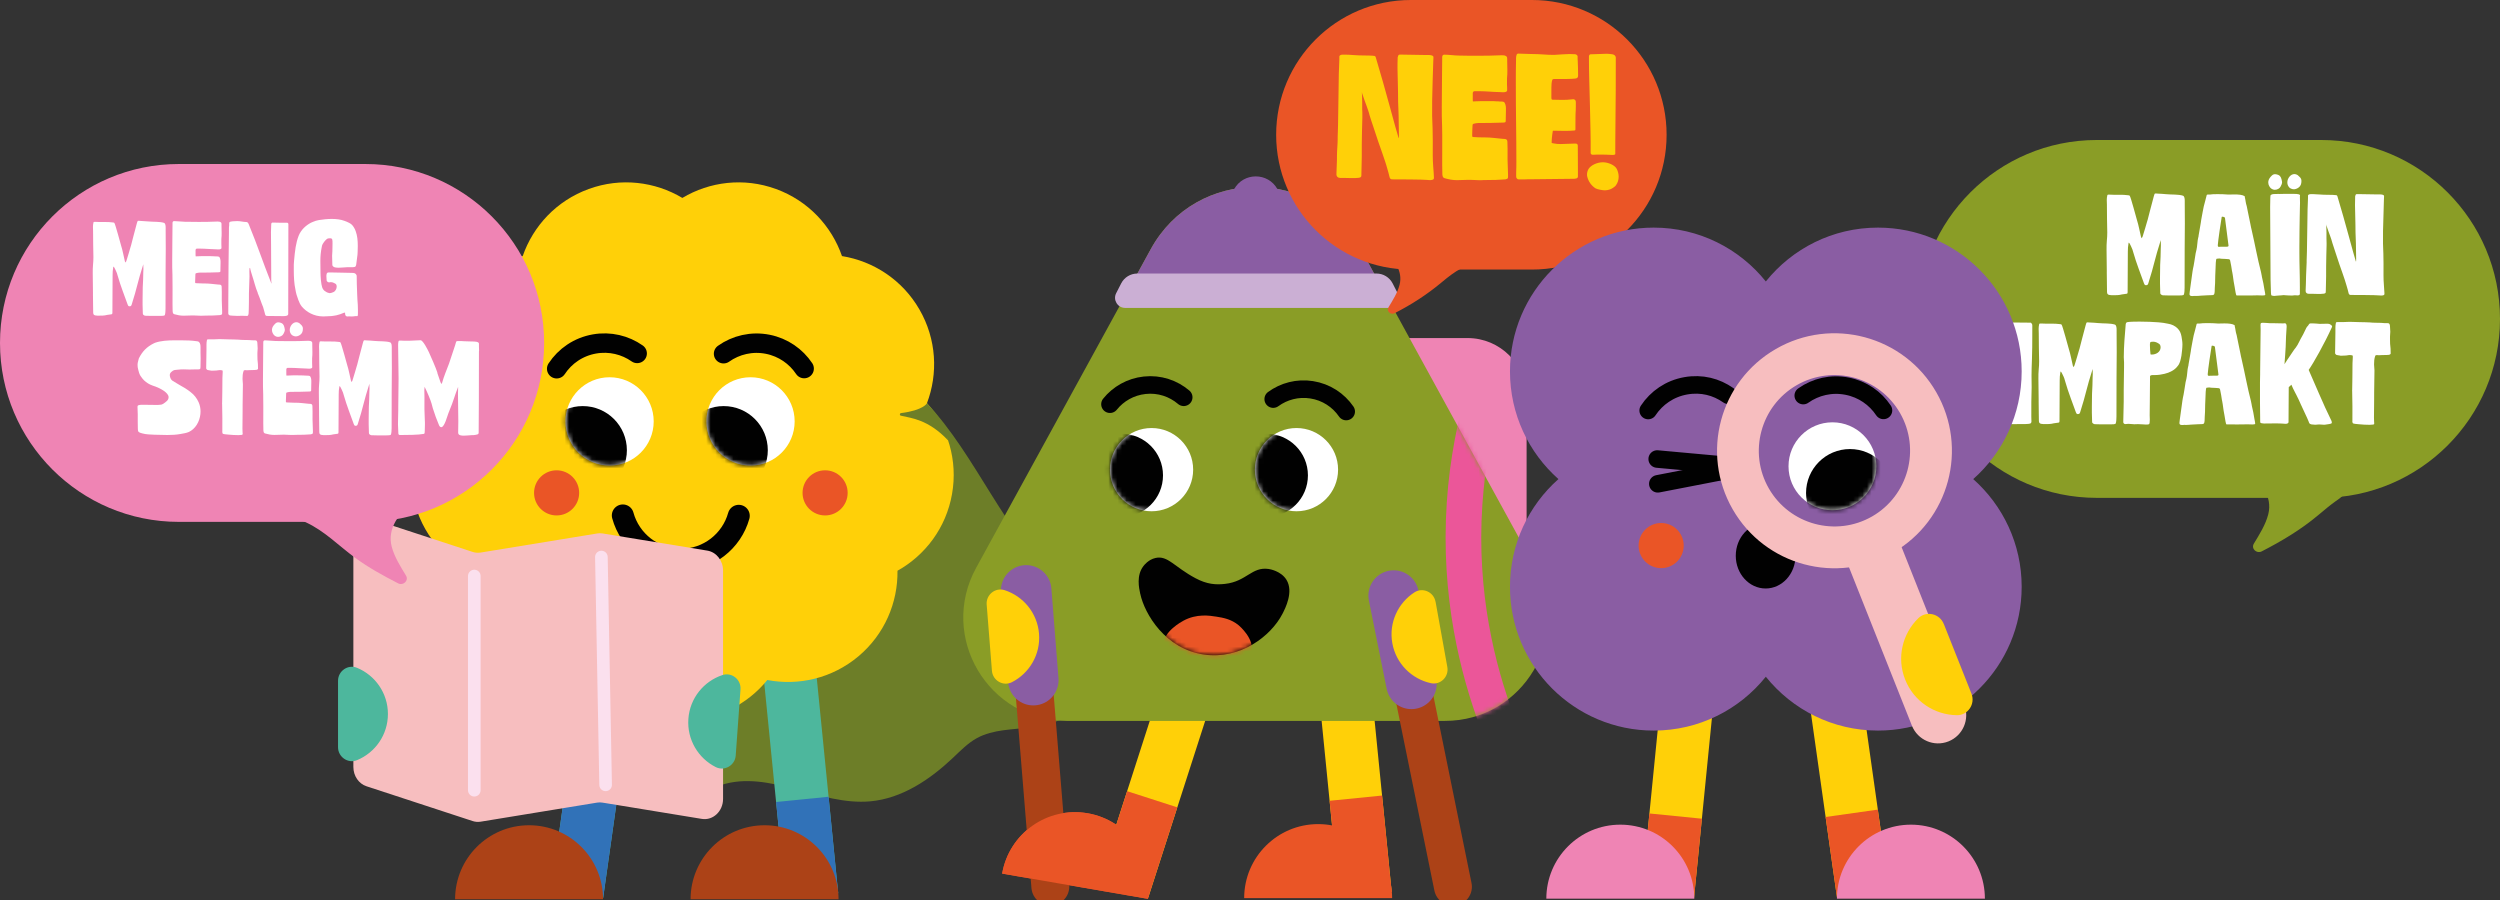 <svg width="547" height="197" viewBox="0 0 547 197" fill="none" xmlns="http://www.w3.org/2000/svg">
<rect x="0" y="0" width="547" height="197" fill="#333333" stroke="none"/>
<g clip-path="url(#clip0_106_1668)">
<path d="M97.07 101.777C96.575 123.057 91.281 144.2 81.699 163.204C81.233 164.13 81.8 165.279 82.825 165.429C87 166.054 91.647 163.707 95.857 164.841C100.519 166.09 103.568 171.314 108.373 171.767C112.454 172.154 115.947 168.932 119.935 167.991C129.66 165.695 138.475 177.178 148.322 175.455C151.672 174.867 154.57 172.793 157.811 171.752C168.34 168.357 179.393 176.331 190.409 175.333C197.323 174.709 203.449 170.597 208.498 165.824C210.147 164.267 211.747 162.602 213.741 161.503C217.298 159.551 221.573 159.673 225.596 159.121C238.75 157.305 250.205 146.891 253.633 134.116C253.913 133.061 252.794 132.157 251.833 132.667C249.086 134.138 245.657 134.403 242.58 133.664C238.471 132.681 234.892 130.162 231.722 127.363C219.938 116.978 213.597 99.653 202.81 88.241L97.07 101.77V101.777Z" fill="#6D7E28"/>
<path d="M131.969 196.451L139.897 140.361L128.471 138.744L120.543 194.834L131.969 196.451Z" fill="#4DB79D"/>
<path d="M131.97 196.45L134.869 175.941L123.442 174.324L120.544 194.833L131.97 196.45Z" fill="#3172B8"/>
<path d="M99.573 196.764C99.573 187.821 106.816 180.565 115.76 180.565C124.704 180.565 131.948 187.814 131.948 196.764H99.573Z" fill="#AC4217"/>
<path d="M183.392 195.412L177.779 139.044L166.295 140.189L171.908 196.557L183.392 195.412Z" fill="#4DB79D"/>
<path d="M183.395 195.41L181.295 174.328L169.812 175.473L171.911 196.555L183.395 195.41Z" fill="#3172B8"/>
<path d="M183.474 196.764C183.474 187.821 176.23 180.565 167.286 180.565C158.342 180.565 151.098 187.814 151.098 196.764H183.474Z" fill="#AC4217"/>
<path d="M202.81 88.248C205.285 81.739 204.926 74.217 201.175 67.715C197.424 61.213 191.091 57.143 184.227 56.031C181.946 49.457 176.832 43.923 169.789 41.354C162.739 38.785 155.272 39.739 149.298 43.306C143.323 39.739 135.857 38.785 128.807 41.354C121.756 43.923 116.65 49.45 114.369 56.031C107.498 57.136 101.172 61.213 97.421 67.715C93.67 74.217 93.311 81.739 95.786 88.248C91.238 93.516 89.001 100.707 90.306 108.1C91.611 115.492 96.166 121.485 102.241 124.879C102.14 131.841 105.052 138.788 110.797 143.611C116.542 148.434 123.887 150.099 130.722 148.786C135.118 154.183 141.81 157.635 149.305 157.635C156.8 157.635 163.499 154.183 167.888 148.786C174.724 150.092 182.061 148.434 187.813 143.611C193.558 138.788 196.47 131.841 196.37 124.879C202.444 121.485 207.006 115.492 208.304 108.1C209.61 100.707 207.372 93.516 202.825 88.248H202.81Z" fill="#FFD008"/>
<path d="M133.376 101.863C138.707 101.863 143.029 97.538 143.029 92.203C143.029 86.868 138.707 82.543 133.376 82.543C128.044 82.543 123.722 86.868 123.722 92.203C123.722 97.538 128.044 101.863 133.376 101.863Z" fill="white"/>
<mask id="mask0_106_1668" style="mask-type:luminance" maskUnits="userSpaceOnUse" x="123" y="82" width="21" height="20">
<path d="M133.376 101.863C138.707 101.863 143.029 97.538 143.029 92.203C143.029 86.868 138.707 82.543 133.376 82.543C128.044 82.543 123.722 86.868 123.722 92.203C123.722 97.538 128.044 101.863 133.376 101.863Z" fill="white"/>
</mask>
<g mask="url(#mask0_106_1668)">
<path d="M127.509 108.172C132.84 108.172 137.162 103.847 137.162 98.512C137.162 93.177 132.84 88.852 127.509 88.852C122.177 88.852 117.855 93.177 117.855 98.512C117.855 103.847 122.177 108.172 127.509 108.172Z" fill="#010101"/>
</g>
<path d="M164.216 101.863C169.548 101.863 173.87 97.538 173.87 92.203C173.87 86.868 169.548 82.543 164.216 82.543C158.884 82.543 154.562 86.868 154.562 92.203C154.562 97.538 158.884 101.863 164.216 101.863Z" fill="white"/>
<mask id="mask1_106_1668" style="mask-type:luminance" maskUnits="userSpaceOnUse" x="154" y="82" width="20" height="20">
<path d="M164.216 101.863C169.548 101.863 173.87 97.538 173.87 92.203C173.87 86.868 169.548 82.543 164.216 82.543C158.884 82.543 154.562 86.868 154.562 92.203C154.562 97.538 158.884 101.863 164.216 101.863Z" fill="white"/>
</mask>
<g mask="url(#mask1_106_1668)">
<path d="M158.342 108.172C163.674 108.172 167.996 103.847 167.996 98.512C167.996 93.177 163.674 88.852 158.342 88.852C153.01 88.852 148.688 93.177 148.688 98.512C148.688 103.847 153.01 108.172 158.342 108.172Z" fill="#010101"/>
</g>
<path d="M121.8 80.683C123.628 77.913 126.548 75.875 130.069 75.258C133.469 74.662 136.797 75.495 139.415 77.332" stroke="#010101" stroke-width="4.25" stroke-linecap="round" stroke-linejoin="round"/>
<path d="M158.313 77.396C161.017 75.48 164.474 74.633 167.989 75.329C171.374 76.004 174.171 77.985 175.95 80.647" stroke="#010101" stroke-width="4.25" stroke-linecap="round" stroke-linejoin="round"/>
<path d="M161.641 112.858C160.092 118.406 155.007 122.483 148.968 122.483C142.929 122.483 137.794 118.37 136.273 112.779" stroke="#010101" stroke-width="4.81" stroke-linecap="round" stroke-linejoin="round"/>
<path d="M121.785 112.779C124.51 112.779 126.72 110.568 126.72 107.841C126.72 105.114 124.51 102.903 121.785 102.903C119.06 102.903 116.851 105.114 116.851 107.841C116.851 110.568 119.06 112.779 121.785 112.779Z" fill="#EA5526"/>
<path d="M180.533 112.779C183.258 112.779 185.468 110.568 185.468 107.841C185.468 105.114 183.258 102.903 180.533 102.903C177.808 102.903 175.599 105.114 175.599 107.841C175.599 110.568 177.808 112.779 180.533 112.779Z" fill="#EA5526"/>
<path d="M95.778 88.248C95.778 88.248 96.818 89.203 100.089 89.554C100.354 89.583 100.39 89.956 100.132 90.028C97.607 90.774 93.971 90.616 91.575 95.203C91.575 95.203 93.863 90.186 95.771 88.248H95.778Z" fill="#6D7E28"/>
<path d="M202.81 88.248C202.81 88.248 202.05 89.762 197.137 90.387C196.821 90.43 196.793 90.875 197.101 90.947C199.346 91.492 203.054 91.729 207.415 96.329C207.415 96.329 207.63 93.243 202.81 88.248Z" fill="#6D7E28"/>
<path d="M130.643 116.726L105.174 120.896C104.586 120.989 103.984 120.946 103.41 120.76L82.524 113.913C79.928 113.066 77.317 115.183 77.317 118.14V167.812C77.317 169.764 78.486 171.479 80.2 172.039L103.41 179.646C103.984 179.833 104.579 179.883 105.174 179.783L130.643 175.613C131.037 175.548 131.446 175.548 131.841 175.613L153.558 179.173C156.004 179.575 158.206 177.508 158.206 174.802V124.843C158.206 122.654 156.743 120.803 154.763 120.473L131.848 116.719C131.453 116.654 131.045 116.654 130.65 116.719L130.643 116.726Z" fill="#F7BEBF"/>
<path d="M162.021 150.831C162.179 148.686 160.114 147.028 158.077 147.702C154.003 149.052 150.94 152.74 150.617 157.283C150.288 161.834 152.791 165.932 156.628 167.848C158.543 168.802 160.824 167.453 160.974 165.314L162.021 150.831Z" fill="#4DB79D"/>
<path d="M73.96 163.484C73.96 165.637 76.141 167.145 78.127 166.319C82.087 164.683 84.877 160.779 84.877 156.221C84.877 151.664 82.087 147.752 78.113 146.116C76.134 145.298 73.96 146.812 73.96 148.958V163.484Z" fill="#4DB79D"/>
<path d="M131.583 121.879L132.508 171.723" stroke="#FBE0EE" stroke-width="2.76" stroke-linecap="round" stroke-linejoin="round"/>
<path d="M103.776 126.034V172.9" stroke="#FBE0EE" stroke-width="2.76" stroke-linecap="round" stroke-linejoin="round"/>
<path d="M321.095 73.966H249.179C242.041 73.966 236.254 79.756 236.254 86.899V129.63C236.254 136.773 242.041 142.563 249.179 142.563H321.095C328.233 142.563 334.02 136.773 334.02 129.63V86.899C334.02 79.756 328.233 73.966 321.095 73.966Z" fill="#EF84B4"/>
<path d="M251.244 196.368L268.615 142.453L257.632 138.91L240.26 192.824L251.244 196.368Z" fill="#FFD008"/>
<path d="M251.244 196.365L257.595 176.651L246.612 173.108L240.26 192.821L251.244 196.365Z" fill="#EA5526"/>
<path d="M219.271 191.144C220.798 182.331 229.175 176.417 237.983 177.946C246.79 179.474 252.7 187.857 251.173 196.67L219.271 191.144Z" fill="#EA5526"/>
<path d="M304.496 195.149L298.883 138.78L287.4 139.925L293.013 196.294L304.496 195.149Z" fill="#FFD008"/>
<path d="M304.499 195.146L302.4 174.064L290.917 175.209L293.016 196.291L304.499 195.146Z" fill="#EA5526"/>
<path d="M304.599 196.512C304.599 187.569 297.348 180.313 288.411 180.313C279.475 180.313 272.223 187.569 272.223 196.512H304.599Z" fill="#EA5526"/>
<path d="M297.742 54.523L335.949 124.247C344.204 139.319 333.31 157.735 316.132 157.735H233.393C216.215 157.735 205.321 139.319 213.576 124.247L251.782 54.523C261.73 36.373 287.794 36.373 297.742 54.523Z" fill="#8A9D26"/>
<mask id="mask2_106_1668" style="mask-type:luminance" maskUnits="userSpaceOnUse" x="210" y="40" width="129" height="118">
<path d="M297.742 54.523L335.949 124.247C344.204 139.319 333.31 157.735 316.132 157.735H233.393C216.215 157.735 205.321 139.319 213.576 124.247L251.782 54.523C261.73 36.373 287.794 36.373 297.742 54.523Z" fill="white"/>
</mask>
<g mask="url(#mask2_106_1668)">
<path d="M324.064 88.478C322.207 95.389 320.6 103.958 320.263 113.848C319.589 133.499 324.237 149.374 328.131 159.35" stroke="#EB5699" stroke-width="7.8" stroke-miterlimit="10"/>
</g>
<path d="M249.494 129.946C250.441 134.345 254.981 142.025 263.473 143.223C271.341 144.336 278.054 139.24 280.608 134.295C281.21 133.125 283.089 129.487 281.483 126.867C280.292 124.922 277.789 124.52 277.581 124.492C273.859 123.953 272.768 127.233 268.02 127.757C265.998 127.979 264.09 127.85 261.594 126.523C256.903 124.032 255.526 121.47 252.815 122.087C251.259 122.439 250.341 123.652 250.154 123.896C248.619 125.92 249.2 128.611 249.487 129.946H249.494Z" fill="#010101"/>
<mask id="mask3_106_1668" style="mask-type:luminance" maskUnits="userSpaceOnUse" x="249" y="121" width="34" height="23">
<path d="M249.494 129.946C250.441 134.346 254.981 142.025 263.473 143.224C271.341 144.336 278.054 139.24 280.608 134.296C281.21 133.126 283.089 129.487 281.483 126.867C280.292 124.922 277.789 124.521 277.581 124.492C273.859 123.954 272.474 127.485 268.02 127.757C265.991 127.879 264.499 127.255 261.96 126.193C257.061 124.14 255.526 121.47 252.815 122.088C251.259 122.439 250.341 123.652 250.154 123.896C248.619 125.92 249.2 128.611 249.487 129.946H249.494Z" fill="white"/>
</mask>
<g mask="url(#mask3_106_1668)">
<path d="M254.622 141.027C254.486 138.228 258.553 136.011 258.933 135.81C261.823 134.231 264.692 134.69 266.163 134.927C267.583 135.157 269.361 135.437 271.025 136.815C271.169 136.937 274.554 139.807 273.815 142.714C272.948 146.137 267.066 146.719 266.32 146.783C261.128 147.235 254.787 144.436 254.622 141.035V141.027Z" fill="#EA5526"/>
</g>
<path d="M297.742 54.523C287.794 36.373 261.73 36.373 251.782 54.523L245.994 65.088H303.53L297.742 54.523Z" fill="#8A5DA3"/>
<path d="M303.839 67.37H246.181C244.531 67.37 243.463 65.626 244.216 64.155L245.313 62.009C245.994 60.681 247.357 59.849 248.849 59.849H301.171C302.663 59.849 304.025 60.681 304.707 62.009L305.804 64.155C306.557 65.626 305.488 67.37 303.839 67.37Z" fill="#CBAFD4"/>
<path d="M279.518 41.411C277.459 37.657 272.066 37.657 270.014 41.411L268.817 43.6H280.715L279.518 41.411Z" fill="#8A5DA3"/>
<path d="M224.722 131.653L229.814 193.978" stroke="#AC4217" stroke-width="8.29" stroke-linecap="round" stroke-linejoin="round"/>
<path d="M224.528 129.178L226.084 148.814" stroke="#8A5DA3" stroke-width="11.06" stroke-linecap="round" stroke-linejoin="round"/>
<path d="M215.885 132.285C215.713 130.139 217.765 128.467 219.809 129.127C223.89 130.448 226.974 134.115 227.339 138.658C227.705 143.201 225.224 147.321 221.401 149.266C219.493 150.235 217.205 148.9 217.033 146.761L215.885 132.285Z" fill="#FFD008"/>
<path d="M219.271 191.143C220.798 182.33 229.175 176.416 237.983 177.945C246.79 179.473 252.7 187.856 251.173 196.669L219.271 191.143Z" fill="#EA5526"/>
<path d="M251.962 111.867C256.988 111.867 261.063 107.79 261.063 102.76C261.063 97.73 256.988 93.652 251.962 93.652C246.935 93.652 242.86 97.73 242.86 102.76C242.86 107.79 246.935 111.867 251.962 111.867Z" fill="white"/>
<mask id="mask4_106_1668" style="mask-type:luminance" maskUnits="userSpaceOnUse" x="242" y="93" width="20" height="19">
<path d="M251.962 111.867C256.988 111.867 261.063 107.79 261.063 102.76C261.063 97.73 256.988 93.652 251.962 93.652C246.935 93.652 242.86 97.73 242.86 102.76C242.86 107.79 246.935 111.867 251.962 111.867Z" fill="white"/>
</mask>
<g mask="url(#mask4_106_1668)">
<path d="M245.363 113.116C250.39 113.116 254.465 109.039 254.465 104.009C254.465 98.979 250.39 94.901 245.363 94.901C240.337 94.901 236.262 98.979 236.262 104.009C236.262 109.039 240.337 113.116 245.363 113.116Z" fill="#010101"/>
</g>
<path d="M283.67 111.867C288.697 111.867 292.772 107.79 292.772 102.76C292.772 97.73 288.697 93.652 283.67 93.652C278.644 93.652 274.569 97.73 274.569 102.76C274.569 107.79 278.644 111.867 283.67 111.867Z" fill="white"/>
<mask id="mask5_106_1668" style="mask-type:luminance" maskUnits="userSpaceOnUse" x="274" y="93" width="19" height="19">
<path d="M283.67 111.867C288.697 111.867 292.772 107.79 292.772 102.76C292.772 97.73 288.697 93.652 283.67 93.652C278.644 93.652 274.569 97.73 274.569 102.76C274.569 107.79 278.644 111.867 283.67 111.867Z" fill="white"/>
</mask>
<g mask="url(#mask5_106_1668)">
<path d="M277.072 113.116C282.099 113.116 286.174 109.039 286.174 104.009C286.174 98.979 282.099 94.901 277.072 94.901C272.045 94.901 267.97 98.979 267.97 104.009C267.97 109.039 272.045 113.116 277.072 113.116Z" fill="#010101"/>
</g>
<path d="M294.551 90.042C292.851 87.573 290.176 85.779 286.984 85.283C283.9 84.802 280.916 85.614 278.578 87.322" stroke="#010101" stroke-width="3.84" stroke-linecap="round" stroke-linejoin="round"/>
<path d="M258.998 86.927C256.717 84.982 253.676 83.942 250.456 84.293C247.35 84.63 244.675 86.188 242.86 88.442" stroke="#010101" stroke-width="3.84" stroke-linecap="round" stroke-linejoin="round"/>
<path d="M305.424 132.744L317.904 194.021" stroke="#AC4217" stroke-width="8.29" stroke-linecap="round" stroke-linejoin="round"/>
<path d="M304.936 130.312L308.824 149.625" stroke="#8A5DA3" stroke-width="11.06" stroke-linecap="round" stroke-linejoin="round"/>
<path d="M314.088 131.654C313.708 129.536 311.298 128.438 309.491 129.601C305.883 131.919 303.832 136.254 304.642 140.74C305.453 145.225 308.895 148.577 313.091 149.481C315.185 149.933 317.057 148.06 316.677 145.95L314.102 131.654H314.088Z" fill="#FFD008"/>
<path d="M458.781 108.932L507.875 108.932C529.483 108.932 547 91.403 547 69.781C547 48.159 529.483 30.631 507.875 30.631L458.781 30.631C437.173 30.631 419.656 48.159 419.656 69.781C419.656 91.403 437.173 108.932 458.781 108.932Z" fill="#8A9D26"/>
<path d="M509.031 50.904L509.029 52.114C509.059 52.478 509.058 52.811 509.058 53.174L509.057 53.628C509.024 55.263 508.961 56.746 508.958 58.26L508.954 60.56C508.952 61.68 508.89 62.649 508.888 63.587L508.888 63.678C508.888 63.951 508.887 64.102 508.675 64.193C508.615 64.223 508.524 64.223 508.464 64.253C508.464 64.253 507.798 64.312 507.768 64.312L507.042 64.311C506.618 64.31 506.195 64.279 505.741 64.278L505.106 64.277C504.743 64.276 504.471 64.034 504.471 63.671C504.472 63.095 504.534 62.52 504.535 61.915C504.566 61.4 504.567 60.886 504.568 60.371C504.57 59.372 504.692 58.404 504.694 57.435L504.695 56.981C504.696 56.315 504.757 55.74 504.759 54.922C504.826 51.381 504.829 49.383 504.896 45.841C504.928 44.872 504.959 44.146 504.991 43.328L504.992 42.814C504.992 42.723 505.022 42.663 505.113 42.602C505.265 42.512 505.355 42.481 505.537 42.482L506.233 42.483C506.898 42.484 507.866 42.607 508.471 42.608C508.562 42.608 510.316 42.642 510.407 42.642C510.498 42.642 511.073 42.673 511.194 42.703C511.315 42.734 511.405 42.825 511.435 42.976C513.12 48.519 515.013 55.848 515.464 57.212C515.495 57.212 515.494 57.242 515.494 57.242C515.525 57.242 515.525 57 515.526 56.606C515.527 55.758 515.469 54.245 515.471 53.246C515.473 52.307 515.383 51.641 515.385 50.824C515.388 49.129 515.357 49.522 515.358 48.675C515.36 47.433 515.272 46.162 515.274 44.89C515.275 44.315 515.276 43.679 515.308 42.953C515.308 42.923 515.308 42.892 515.338 42.862C515.43 42.438 515.52 42.469 515.944 42.47C517.547 42.472 518.303 42.534 519.998 42.537L520.814 42.539C520.996 42.539 521.208 42.57 521.389 42.63C521.54 42.691 521.631 42.752 521.63 42.934L521.63 43.025C521.6 43.267 521.63 43.479 521.599 43.751C521.503 46.415 521.471 47.898 521.405 50.562L521.401 53.317C521.459 54.77 521.516 56.284 521.514 57.706L521.51 60.219C521.508 60.946 521.537 61.642 521.597 62.368C521.656 62.974 521.685 63.549 521.714 64.155L521.714 64.276C521.714 64.518 521.623 64.578 521.32 64.638C521.23 64.669 521.109 64.668 521.018 64.668C520.866 64.668 520.745 64.668 520.594 64.637C519.808 64.545 515.149 64.537 514.453 64.536L514.272 64.535C514.06 64.505 513.939 64.383 513.879 64.171C513.759 63.626 513.609 63.111 513.458 62.596C513.218 61.688 512.887 60.809 512.586 59.901C512.345 59.234 512.104 58.538 511.863 57.841C511.562 56.962 511.291 56.084 510.99 55.206C510.75 54.539 510.539 53.843 510.328 53.176C510.208 52.631 509.997 52.116 509.817 51.571C509.576 50.904 509.305 50.208 509.094 49.541C509.004 49.329 509.004 49.269 509.004 49.239L509.004 49.178C508.974 49.178 508.974 49.148 508.974 49.148L508.974 49.208C508.974 49.39 509.033 50.026 509.031 50.904Z" fill="white"/>
<path d="M502.947 41.024C502.614 41.266 502.251 41.416 501.888 41.416C501.646 41.416 501.434 41.355 501.192 41.233C501.041 41.142 500.89 41.051 500.8 40.899C500.558 40.596 500.468 40.233 500.469 39.9C500.47 38.992 501.198 38.085 502.015 38.086C502.257 38.087 502.468 38.148 502.71 38.299C503.103 38.694 503.556 38.906 503.555 39.602C503.554 40.208 503.402 40.692 502.947 41.024ZM499.289 39.656C499.289 39.716 499.319 39.807 499.319 39.867C499.318 40.231 499.136 40.533 498.985 40.836C498.802 41.229 498.257 41.531 497.713 41.53C497.259 41.529 496.836 41.225 496.655 40.953C496.534 40.771 496.414 40.559 496.353 40.347C496.323 40.195 496.293 40.044 496.294 39.923C496.294 39.559 496.416 39.227 496.628 38.924C496.78 38.743 496.901 38.562 497.083 38.41C497.295 38.199 497.537 38.109 497.809 38.109C498.082 38.11 498.293 38.201 498.535 38.292C499.079 38.565 499.169 39.05 499.289 39.656ZM496.708 45.342C496.708 45.312 496.708 45.251 496.708 45.221C496.709 44.495 496.74 43.95 496.742 43.314C496.742 42.799 496.773 42.709 496.924 42.618C497.167 42.437 497.681 42.438 498.316 42.439L498.861 42.44C499.224 42.441 499.617 42.441 500.101 42.412L501.644 42.414C502.37 42.416 502.703 42.447 502.945 42.508C503.187 42.569 503.247 42.659 503.247 42.75C503.247 42.811 503.216 42.902 503.216 42.992C503.215 43.477 503.245 43.931 503.244 44.355C503.242 45.384 503.18 46.262 503.178 47.473C503.113 49.925 503.141 51.317 503.107 53.799L503.104 55.162C503.099 58.038 503.217 60.005 503.212 62.912L503.209 64.304C503.209 64.577 502.967 64.637 502.694 64.636C502.513 64.636 502.301 64.605 502.12 64.605C501.999 64.605 501.878 64.605 501.787 64.635C501.666 64.665 501.605 64.665 501.514 64.665L501.454 64.664C500.788 64.663 500.667 64.633 500.002 64.601C499.881 64.601 499.79 64.571 499.669 64.57L499.639 64.57C499.246 64.6 499.003 64.66 498.61 64.659C498.187 64.659 497.914 64.749 497.612 64.749C497.43 64.748 497.249 64.718 497.037 64.657C496.916 64.626 496.887 64.202 496.887 64.081C496.889 63.112 496.799 62.295 496.801 61.175C496.751 54.999 496.727 51.518 496.708 45.342Z" fill="white"/>
<path d="M479.124 63.747C479.369 62.143 479.737 59.087 479.828 58.784C479.95 58.481 480.348 55.758 480.409 55.425C480.47 55.152 480.531 54.91 480.592 54.638C480.744 54.154 480.808 52.489 480.96 52.035C481.02 51.854 481.051 51.702 481.051 51.551C481.174 50.734 481.357 49.765 481.54 48.706C481.601 48.343 481.632 47.95 481.724 47.556C481.846 46.8 482.029 45.983 482.182 45.165C482.395 44.318 482.608 43.622 482.821 42.715C482.852 42.593 482.943 42.563 483.094 42.564L483.548 42.564C483.759 42.504 484.486 42.475 485.212 42.477C486.028 42.478 486.845 42.51 487.087 42.54C487.269 42.541 487.42 42.571 487.541 42.571C487.934 42.572 488.418 42.543 488.902 42.544C489.749 42.545 490.627 42.607 491.11 42.911C491.17 43.002 491.17 43.062 491.17 43.153C491.38 44.031 491.32 44.273 491.59 45.121C491.68 45.485 491.83 46.423 491.92 46.757C492.07 47.544 492.22 48.301 492.4 49.088C492.49 49.512 492.55 49.936 492.67 50.36C493.391 53.449 493.93 56.568 494.711 59.536C494.771 59.9 494.801 60.081 494.891 60.445L494.891 60.505C495.011 61.051 495.101 61.414 495.221 61.989C495.221 62.02 495.461 63.352 495.461 63.382C495.491 63.413 495.641 64.382 495.641 64.412L495.641 64.472C495.64 64.624 495.368 64.654 495.035 64.653C494.733 64.653 494.34 64.622 494.007 64.621L493.825 64.621C493.281 64.65 492.222 64.648 491.677 64.647L489.378 64.643C489.197 64.643 489.078 63.492 488.928 62.705C488.778 62.008 488.658 61.13 488.628 60.888C488.569 60.434 488.509 59.98 488.419 59.556C488.389 59.465 488.359 59.374 488.359 59.283C488.239 58.435 488.149 57.921 487.969 57.073C487.94 56.861 487.849 56.739 487.637 56.709C487.547 56.678 486.185 56.615 486.064 56.615C485.913 56.585 485.732 56.554 485.58 56.554C485.399 56.553 485.217 56.583 485.005 56.613C484.794 56.643 484.791 58.187 484.76 58.792C484.729 59.247 484.728 59.761 484.696 60.306C484.696 60.851 484.664 61.396 484.663 61.91C484.632 62.304 484.632 62.667 484.601 62.97C484.6 63.333 484.57 63.605 484.569 63.848C484.508 64.423 484.447 64.544 484.054 64.573C483.721 64.603 482.541 64.601 481.543 64.69C481.24 64.75 480.937 64.719 480.665 64.749L480.06 64.748C479.939 64.778 479.818 64.778 479.727 64.778C479.213 64.777 479.062 64.655 479.062 64.322C479.063 64.171 479.093 63.989 479.124 63.747ZM487.188 53.983C487.521 53.984 487.672 53.894 487.582 53.591C487.284 51.32 487.135 50.048 486.836 47.777C486.806 47.686 486.836 47.595 486.746 47.565C486.655 47.504 486.474 47.413 486.322 47.413L486.292 47.413C486.201 47.413 486.111 47.443 486.11 47.473C485.958 48.26 485.284 52.86 485.253 53.647L485.253 53.677C485.252 53.768 485.252 53.829 485.282 53.889C485.313 53.95 485.373 54.011 485.464 54.011L485.494 54.011C485.706 53.981 486.16 53.982 486.553 53.982L487.188 53.983Z" fill="white"/>
<path d="M461.085 42.706C461.115 42.615 461.206 42.585 461.297 42.586L461.599 42.586C461.932 42.617 462.204 42.617 462.477 42.618L463.808 42.62C464.383 42.621 464.957 42.622 465.562 42.714C465.713 42.745 465.865 42.715 465.986 42.836C466.197 43.048 467.489 47.924 467.58 48.197C467.881 49.075 468.24 50.953 468.451 51.831C468.481 51.922 468.541 52.013 468.601 52.134C468.753 51.922 468.814 51.741 468.875 51.529C469.179 50.501 469.514 49.502 469.788 48.473C469.818 48.322 469.879 48.201 469.909 48.08C469.97 47.898 470.823 44.449 471.249 42.966C471.371 42.573 471.402 42.422 471.492 42.361C471.553 42.331 471.613 42.331 471.674 42.331C471.765 42.331 471.916 42.332 472.097 42.362C472.763 42.394 473.368 42.425 473.943 42.487C475.153 42.61 476.665 42.491 477.663 42.826C477.996 43.008 478.025 43.523 478.024 44.038C478.024 44.249 478.023 44.461 478.023 44.673C478.021 46.036 478.048 47.519 478.046 48.911C478.043 50.758 478.009 52.635 478.006 54.512L477.991 62.928C477.99 63.442 477.959 64.048 477.837 64.441C477.746 64.653 477.171 64.652 476.687 64.651L474.479 64.647C474.086 64.646 473.692 64.645 473.239 64.615C473.087 64.614 472.997 64.523 472.876 64.463C472.755 64.402 472.664 64.281 472.665 64.099C472.636 63.433 472.637 62.767 472.608 62.071L472.61 60.648C472.612 59.739 472.613 58.831 472.645 57.953C472.738 56.561 472.74 55.804 472.772 54.442C472.773 54.139 472.803 53.897 472.804 53.655C472.804 53.292 472.775 52.898 472.776 52.535C471.437 56.68 471.253 58.284 470.128 61.733C470.006 62.157 469.945 62.399 469.612 62.398L469.461 62.398C469.249 62.337 469.189 62.246 469.099 61.974C468.527 60.338 467.412 57.551 466.781 55.279C466.661 54.825 466.54 54.401 466.269 53.886C466.148 53.644 465.907 53.098 465.786 53.098C465.756 53.098 465.726 53.128 465.726 53.189C465.603 53.824 465.572 54.46 465.571 55.065C465.566 58.153 465.531 60.666 465.525 63.965C465.525 64.147 465.464 64.238 465.343 64.268C463.255 64.506 464.405 64.599 462.045 64.595C461.894 64.595 461.682 64.564 461.501 64.533C461.138 64.442 461.047 64.29 461.018 63.897C461.019 63.322 460.99 62.686 460.991 62.05L460.991 61.869C460.992 61.172 460.963 60.476 460.964 59.749L460.965 59.144C460.967 58.387 460.938 57.63 460.939 56.873C460.91 56.147 460.912 55.36 460.913 54.633C460.914 53.937 460.915 53.301 460.977 52.666C461.038 52.06 461.07 51.485 461.071 50.88C461.042 49.911 461.044 48.912 461.015 47.913C461.017 46.914 460.989 45.824 460.991 44.734C460.991 44.401 460.961 44.099 460.962 43.766C460.963 43.433 460.993 43.1 461.085 42.706Z" fill="white"/>
<path d="M514.669 77.745C514.457 77.714 514.276 77.683 514.155 77.683C513.761 77.682 513.549 77.803 512.974 77.802C512.611 77.832 512.551 77.832 512.218 77.831C512.158 77.831 512.067 77.831 512.006 77.8L511.462 77.709C511.371 77.709 511.25 77.678 511.19 77.648C511.009 77.526 510.918 77.405 510.918 77.223C510.922 75.013 510.982 75.225 510.986 72.834L510.989 71.623C510.989 71.26 511.02 71.078 511.081 70.715C511.081 70.473 511.263 70.473 511.414 70.474L512.564 70.475C513.078 70.446 513.592 70.417 514.076 70.418C514.409 70.418 514.954 70.449 515.256 70.45C515.619 70.481 515.952 70.481 516.315 70.482C517.041 70.514 517.797 70.485 518.523 70.546C519.249 70.638 520.248 70.61 520.974 70.642C521.427 70.703 521.911 70.704 522.365 70.704C522.516 70.705 522.698 70.735 522.758 70.826C522.939 71.038 522.909 71.25 522.938 71.553C522.968 71.916 522.998 72.249 522.997 72.582C522.997 72.915 522.966 73.249 522.935 73.612L522.934 74.217C522.93 76.155 523.083 75.368 523.08 77.366C523.08 77.366 523.08 77.426 523.049 77.426C522.988 77.608 522.656 77.668 522.262 77.667C521.566 77.666 521.718 77.666 521.082 77.695C520.871 77.695 520.689 77.725 520.538 77.725L520.417 77.724C520.296 77.694 520.205 77.694 520.114 77.694C519.842 77.693 519.721 77.753 519.69 77.905C519.478 78.48 519.446 79.115 519.445 79.751C519.445 80.054 519.505 80.296 519.504 80.629C519.534 80.75 519.534 80.871 519.534 81.022C519.531 82.839 519.468 83.959 519.465 85.896L519.462 87.501C519.46 88.772 519.427 90.074 519.425 91.406C519.424 91.708 519.424 91.981 519.454 92.284C519.453 92.435 519.453 92.526 519.483 92.647C519.483 92.798 519.422 92.859 519.301 92.889C519.029 92.919 518.757 92.948 518.484 92.948C518.091 92.947 517.698 92.916 517.304 92.916C516.821 92.885 516.639 92.884 516.125 92.823C515.671 92.761 514.854 92.76 514.764 92.548C514.734 92.487 514.674 92.245 514.674 92.154L514.704 92.154L514.71 88.945C514.712 87.825 514.683 86.887 514.655 85.585C514.625 85.555 514.625 85.555 514.625 85.525C514.625 85.525 514.625 85.494 514.655 85.464C514.69 83.133 514.721 82.316 514.726 79.501C514.727 79.077 514.788 78.653 514.789 78.199L514.789 77.957C514.79 77.866 514.759 77.775 514.669 77.745Z" fill="white"/>
<path d="M500.988 84.531C500.897 84.592 500.776 84.652 500.776 84.773L500.776 84.834C500.771 87.195 500.737 89.526 500.733 91.887L500.732 92.341C500.732 92.462 500.671 92.553 500.581 92.613C500.429 92.704 500.278 92.734 500.066 92.734L500.005 92.734C499.915 92.733 499.854 92.703 499.733 92.703C499.098 92.671 498.735 92.64 498.069 92.639L497.888 92.639C497.101 92.638 495.891 92.666 495.347 92.665C495.195 92.665 495.014 92.634 494.833 92.603C494.56 92.542 494.53 92.482 494.531 92.209C494.475 89.273 494.48 86.579 494.485 83.642C494.516 83.067 494.517 82.522 494.518 81.947L494.519 81.463C494.525 78.314 494.621 75.136 494.626 72.078C494.627 71.745 494.627 71.412 494.598 71.079C494.598 71.019 494.598 70.928 494.628 70.837C494.659 70.686 494.81 70.626 494.962 70.626L495.234 70.626C495.688 70.627 496.111 70.688 496.686 70.72L497.654 70.721C498.44 70.723 498.743 70.754 499.227 70.754L499.59 70.755C499.711 70.725 499.802 70.725 499.893 70.725C499.983 70.725 500.074 70.725 500.134 70.817C500.285 70.968 500.315 71.18 500.315 71.362L500.315 71.543C500.253 72.209 500.252 72.875 500.19 73.541C500.159 73.844 500.159 74.116 500.158 74.419C500.155 76.144 499.847 79.323 499.847 79.686C499.847 79.686 500.727 78.264 501.181 77.66C501.636 77.025 501.849 76.602 502.334 76.027C502.819 75.423 503.275 74.243 503.699 73.578C504.003 73.094 504.337 72.277 504.61 71.763C504.853 71.339 504.883 71.46 505.156 71.037C505.156 70.977 505.186 70.946 505.217 70.916C505.308 70.795 505.429 70.765 505.52 70.765L506.215 70.766C506.73 70.767 506.972 70.828 507.516 70.86L507.667 70.86C508.091 70.861 508.605 70.831 509.029 70.832C509.301 70.832 509.543 70.833 509.694 70.894C509.876 70.985 510.057 71.106 510.208 71.258C510.238 71.319 510.268 71.379 510.268 71.44C510.268 71.5 510.238 71.53 510.207 71.621C508.598 75.16 506.17 79.485 505.139 80.936C506.344 83.602 508.302 88.419 510.141 92.115C510.171 92.176 510.201 92.358 510.201 92.509C510.201 92.539 510.201 92.6 510.171 92.6C509.989 92.781 509.353 92.81 509.051 92.87C508.809 92.93 508.597 92.93 508.446 92.93C508.052 92.929 507.81 92.868 507.447 92.868C507.326 92.867 507.175 92.867 506.994 92.897C506.873 92.927 506.691 92.927 506.509 92.927C506.267 92.926 506.025 92.895 505.784 92.865C505.542 92.804 505.36 92.773 505.27 92.561L505.24 92.531C505.21 92.409 505.179 92.319 505.119 92.198C504.908 91.652 504.667 91.167 504.456 90.713C504.125 89.986 503.793 89.289 503.401 88.441C503.251 88.138 503.16 87.865 502.979 87.501C502.407 86.259 501.803 85.29 501.352 84.169L500.988 84.531Z" fill="white"/>
<path d="M476.919 91.967C477.164 90.363 477.532 87.306 477.623 87.004C477.745 86.701 478.143 83.977 478.204 83.644C478.265 83.372 478.326 83.13 478.387 82.858C478.539 82.374 478.602 80.709 478.754 80.255C478.815 80.073 478.846 79.922 478.846 79.771C478.969 78.954 479.152 77.985 479.335 76.926C479.396 76.563 479.427 76.169 479.519 75.776C479.641 75.019 479.824 74.202 479.977 73.385C480.19 72.538 480.403 71.842 480.616 70.934C480.647 70.813 480.737 70.783 480.889 70.783L481.342 70.784C481.554 70.724 482.28 70.695 483.007 70.696C483.823 70.698 484.64 70.729 484.882 70.76C485.064 70.76 485.215 70.791 485.336 70.791C485.729 70.792 486.213 70.762 486.697 70.763C487.544 70.765 488.422 70.827 488.905 71.13C488.965 71.221 488.965 71.282 488.965 71.373C489.175 72.251 489.114 72.493 489.385 73.341C489.475 73.704 489.625 74.643 489.715 74.976C489.865 75.764 490.015 76.521 490.195 77.308C490.285 77.732 490.345 78.156 490.465 78.58C491.186 81.669 491.725 84.788 492.506 87.756C492.566 88.12 492.596 88.301 492.686 88.665L492.686 88.725C492.806 89.27 492.896 89.634 493.016 90.209C493.016 90.239 493.256 91.572 493.256 91.602C493.286 91.632 493.436 92.601 493.436 92.632L493.436 92.692C493.435 92.844 493.163 92.873 492.83 92.873C492.528 92.872 492.134 92.841 491.802 92.841L491.62 92.84C491.076 92.87 490.017 92.868 489.472 92.867L487.173 92.863C486.991 92.863 486.872 91.712 486.723 90.925C486.573 90.228 486.453 89.35 486.423 89.108C486.364 88.654 486.304 88.199 486.214 87.775C486.184 87.685 486.154 87.594 486.154 87.503C486.034 86.655 485.944 86.14 485.764 85.292C485.734 85.08 485.644 84.959 485.432 84.928C485.341 84.898 483.98 84.835 483.859 84.835C483.708 84.804 483.527 84.774 483.375 84.773C483.194 84.773 483.012 84.803 482.8 84.833C482.589 84.863 482.586 86.407 482.555 87.012C482.523 87.466 482.523 87.981 482.491 88.526C482.49 89.071 482.459 89.615 482.458 90.13C482.427 90.524 482.427 90.887 482.396 91.19C482.395 91.553 482.365 91.825 482.364 92.067C482.303 92.642 482.242 92.763 481.849 92.793C481.516 92.823 480.336 92.821 479.337 92.91C479.035 92.97 478.732 92.939 478.46 92.969L477.855 92.968C477.734 92.998 477.613 92.998 477.522 92.997C477.008 92.996 476.857 92.875 476.857 92.542C476.858 92.391 476.888 92.209 476.919 91.967ZM484.983 82.203C485.316 82.204 485.467 82.113 485.377 81.81C485.079 79.539 484.929 78.268 484.631 75.997C484.601 75.906 484.631 75.815 484.541 75.785C484.45 75.724 484.269 75.633 484.117 75.633L484.087 75.632C483.996 75.632 483.905 75.662 483.905 75.693C483.753 76.48 483.079 81.08 483.048 81.867L483.047 81.897C483.047 81.988 483.047 82.048 483.077 82.109C483.108 82.17 483.168 82.23 483.259 82.23L483.289 82.231C483.501 82.201 483.955 82.201 484.348 82.202L484.983 82.203Z" fill="white"/>
<path d="M464.685 78.141C464.689 75.72 464.905 73.359 465.09 71.119C465.091 70.847 465.182 70.514 465.454 70.484C465.999 70.394 466.997 70.365 468.086 70.367C469.569 70.37 471.233 70.433 472.322 70.526C473.017 70.588 473.743 70.68 474.378 70.832C475.165 70.955 475.89 71.289 476.464 71.865C476.947 72.351 477.188 72.926 477.308 73.592C477.398 74.168 477.518 74.743 477.517 75.349C477.515 76.196 477.393 77.013 477.301 77.8C477.117 78.769 476.995 79.525 476.419 80.16C475.843 80.946 474.692 81.549 473.603 81.79C472.937 81.94 472.271 82.06 471.606 82.059L471.243 82.058C470.94 82.058 470.426 82.057 470.425 82.359L470.425 82.632C470.422 84.115 470.389 85.719 470.386 87.415C470.384 88.595 470.352 89.685 470.35 90.866C470.35 91.017 470.379 91.411 470.379 91.804C470.378 92.289 470.347 92.803 470.165 92.833C469.893 92.893 469.772 92.893 469.56 92.893C469.046 92.892 468.531 92.8 467.775 92.799C467.533 92.798 467.261 92.828 466.988 92.828C466.656 92.827 466.051 92.735 465.688 92.734C465.415 92.734 465.294 92.794 464.992 92.794C464.75 92.763 464.599 92.612 464.569 92.369C464.571 91.401 464.603 90.462 464.635 89.493C464.636 88.949 464.667 88.404 464.668 87.859L464.672 85.255C464.675 83.681 464.738 82.016 464.741 80.321L464.743 79.322C464.744 78.929 464.684 78.535 464.685 78.141ZM470.797 77.577C471.765 77.579 472.734 77.005 472.736 76.006C472.736 75.613 472.616 75.34 472.344 75.188C472.011 74.976 471.618 74.763 471.104 74.762C470.983 74.762 470.862 74.762 470.741 74.792C470.499 74.822 470.469 74.852 470.438 75.094C470.438 75.154 470.438 75.185 470.407 75.245L470.407 75.639C470.406 76.244 470.465 76.85 470.525 77.455C470.525 77.486 470.524 77.516 470.555 77.546C470.585 77.546 470.645 77.577 470.676 77.577L470.797 77.577Z" fill="white"/>
<path d="M446.176 70.904C446.207 70.814 446.297 70.784 446.388 70.784L446.691 70.784C447.023 70.815 447.296 70.816 447.568 70.816L448.899 70.819C449.474 70.82 450.049 70.82 450.654 70.912C450.805 70.943 450.956 70.913 451.077 71.034C451.288 71.246 452.581 76.123 452.671 76.395C452.972 77.274 453.332 79.151 453.542 80.029C453.572 80.12 453.632 80.211 453.693 80.332C453.844 80.121 453.905 79.939 453.966 79.727C454.27 78.699 454.605 77.7 454.879 76.671C454.909 76.52 454.97 76.399 455.001 76.278C455.061 76.097 455.915 72.647 456.341 71.165C456.462 70.771 456.493 70.62 456.584 70.559C456.644 70.529 456.705 70.529 456.765 70.529C456.856 70.53 457.007 70.53 457.189 70.561C457.854 70.592 458.459 70.623 459.034 70.685C460.244 70.808 461.757 70.69 462.754 71.024C463.087 71.207 463.116 71.721 463.115 72.236C463.115 72.448 463.115 72.66 463.114 72.872C463.112 74.234 463.14 75.717 463.137 77.11C463.134 78.956 463.1 80.833 463.097 82.71L463.082 91.126C463.082 91.64 463.05 92.246 462.929 92.639C462.837 92.851 462.263 92.85 461.779 92.849L459.57 92.845C459.177 92.844 458.784 92.844 458.33 92.813C458.179 92.812 458.088 92.722 457.967 92.661C457.846 92.6 457.756 92.479 457.756 92.297C457.727 91.631 457.728 90.965 457.699 90.269L457.701 88.846C457.703 87.938 457.705 87.03 457.736 86.152C457.83 84.759 457.831 84.003 457.864 82.64C457.864 82.338 457.895 82.096 457.895 81.853C457.896 81.49 457.866 81.097 457.867 80.733C456.529 84.878 456.344 86.482 455.219 89.931C455.097 90.355 455.036 90.597 454.703 90.597L454.552 90.596C454.34 90.535 454.28 90.444 454.19 90.172C453.618 88.536 452.503 85.749 451.872 83.478C451.752 83.023 451.632 82.599 451.36 82.084C451.24 81.842 450.999 81.296 450.878 81.296C450.847 81.296 450.817 81.326 450.817 81.387C450.695 82.022 450.663 82.658 450.662 83.263C450.657 86.351 450.622 88.864 450.617 92.163C450.616 92.345 450.556 92.436 450.434 92.466C448.347 92.704 449.496 92.797 447.136 92.793C446.985 92.793 446.773 92.762 446.592 92.732C446.229 92.64 446.139 92.489 446.109 92.095C446.11 91.52 446.081 90.884 446.082 90.249L446.082 90.067C446.083 89.371 446.054 88.674 446.056 87.948L446.057 87.342C446.058 86.585 446.029 85.829 446.03 85.072C446.002 84.345 446.003 83.558 446.004 82.832C446.005 82.135 446.006 81.5 446.068 80.864C446.13 80.259 446.161 79.683 446.162 79.078C446.133 78.109 446.135 77.11 446.107 76.111C446.108 75.112 446.08 74.022 446.082 72.933C446.082 72.6 446.053 72.297 446.053 71.964C446.054 71.631 446.085 71.298 446.176 70.904Z" fill="white"/>
<path d="M444.328 92.607C444.207 92.728 443.602 92.787 443.118 92.786L442.664 92.785C441.666 92.784 440.062 92.811 438.731 92.809C438.277 92.808 438.158 91.657 438.16 90.386C438.162 89.478 438.224 88.479 438.225 87.904C438.226 87.783 438.226 87.692 438.226 87.601C438.196 87.329 438.196 87.147 438.197 86.935C438.197 86.753 438.197 86.572 438.198 86.36L438.203 83.363C438.207 81.092 438.272 78.701 438.275 76.552L438.276 75.977C438.278 75.311 438.248 74.675 438.25 74.009C438.221 73.191 438.222 72.374 438.224 71.496L438.224 71.072C438.255 70.951 438.285 70.861 438.316 70.77C438.376 70.709 438.467 70.649 438.528 70.649L438.77 70.649C439.223 70.65 439.647 70.59 440.101 70.561C441.553 70.564 442.884 70.596 444.276 70.599C444.336 70.599 444.367 70.599 444.427 70.659C444.578 70.811 444.668 70.993 444.668 71.205L444.664 73.415C444.661 75.11 444.658 76.835 444.595 78.44C444.532 80.014 444.499 81.164 444.498 82.224C444.496 83.041 444.525 83.828 444.523 84.706C444.522 85.584 444.49 86.613 444.457 87.915L444.452 91.154C444.452 91.184 444.48 92.244 444.48 92.274C444.48 92.395 444.419 92.516 444.328 92.607Z" fill="white"/>
<path d="M489.005 103.255C494.585 103.355 495.281 104.611 495.281 104.611C499.491 110.159 497.806 113.611 494.212 119.575C505.566 113.762 505.673 111.738 511.497 107.826L515.399 101.618" fill="#8A9D26"/>
<path d="M489.005 104.496C490.146 104.525 491.293 104.568 492.419 104.776C492.756 104.841 493.086 104.913 493.416 105.006C493.567 105.049 493.71 105.099 493.854 105.149C494.09 105.228 493.918 105.171 493.954 105.185C494.105 105.257 494.241 105.343 494.384 105.422C494.492 105.48 494.119 105.221 494.356 105.422C494.478 105.523 494.033 104.963 494.32 105.379C494.7 105.932 495.094 106.47 495.424 107.051C496.393 108.752 496.787 110.59 496.299 112.506C495.711 114.831 494.363 116.92 493.144 118.951C492.477 120.063 493.775 121.197 494.843 120.652C499.254 118.391 503.443 115.886 507.251 112.692C508.499 111.645 509.733 110.597 511.06 109.649C511.677 109.204 512.322 108.853 512.738 108.207C513.126 107.604 513.499 106.994 513.886 106.391C514.754 105.013 515.622 103.635 516.489 102.25C517.357 100.865 515.198 99.645 514.345 100.994C513.628 102.128 512.918 103.262 512.2 104.396L510.881 106.499C510.759 106.692 510.608 106.886 510.508 107.087L510.436 107.195C510.357 107.102 511.067 106.714 510.558 106.972C510.422 107.044 510.3 107.152 510.171 107.238C507.345 109.219 504.87 111.637 502.03 113.597C499.348 115.448 496.479 117.013 493.588 118.499L495.288 120.199C496.687 117.874 498.25 115.412 498.795 112.714C499.283 110.281 498.781 107.927 497.562 105.788C496.981 104.769 496.335 103.606 495.245 103.054C493.373 102.114 491.049 102.049 489.005 102.006C487.406 101.97 487.406 104.453 489.005 104.489V104.496Z" fill="#8A9D26"/>
<path d="M39.125 114.186L79.935 114.186C101.543 114.186 119.06 96.657 119.06 75.035C119.06 53.413 101.543 35.885 79.935 35.885L39.125 35.885C17.517 35.885 -3.8147e-05 53.413 -3.8147e-05 75.035C-3.8147e-05 96.657 17.517 114.186 39.125 114.186Z" fill="#EF84B4"/>
<path d="M72.192 52.135C71.967 52.134 71.713 52.162 71.543 52.275C71.233 52.5 70.554 53.261 70.441 53.825C70.156 55.208 70.098 56.139 70.096 57.127C70.095 57.776 70.122 58.454 70.121 59.301L70.12 59.526C70.12 59.78 70.119 60.091 70.147 60.345C70.202 61.136 70.202 61.474 70.341 62.237C70.509 63.197 70.762 63.564 71.523 63.961C71.692 64.046 71.89 64.074 72.059 64.131L72.172 64.131C72.482 64.132 72.708 63.991 72.962 63.907C73.413 63.71 73.668 63.146 73.669 62.722C73.67 62.412 73.585 62.158 73.332 62.044L72.994 61.874C72.825 61.789 72.599 61.732 72.401 61.732C72.317 61.732 72.232 61.732 72.147 61.76C72.091 61.76 72.063 61.788 72.006 61.788C71.837 61.788 71.696 61.703 71.555 61.561C71.527 61.505 71.471 61.448 71.471 61.364C71.444 61.025 71.416 60.742 71.416 60.46C71.417 60.291 71.417 60.121 71.474 59.924C71.531 59.726 71.672 59.614 71.869 59.614L72.574 59.615C74.126 59.618 75.649 59.705 77.059 59.708C77.285 59.708 77.454 59.737 77.623 59.794C77.793 59.85 78.046 60.161 78.046 60.359C78.044 61.29 78.043 61.714 78.071 62.137C78.125 63.379 78.15 65.186 78.288 66.739C78.316 67.077 78.315 67.416 78.315 67.783L78.313 68.573C78.313 68.715 78.312 69.166 78.199 69.166C77.833 69.165 77.635 69.165 77.325 69.221C77.212 69.249 77.071 69.249 76.958 69.248C76.761 69.248 76.535 69.219 76.338 69.219C76.253 69.219 76.197 69.247 76.112 69.247L75.999 69.247C75.745 69.246 75.576 69.077 75.52 68.794C75.52 68.681 75.493 68.568 75.493 68.399C75.408 68.427 75.323 68.399 75.267 68.427C74.731 68.68 74.166 68.848 73.602 68.989C73.235 69.073 72.868 69.1 72.529 69.156C72.135 69.183 71.768 69.211 71.401 69.21C71.175 69.21 70.95 69.238 70.724 69.237C68.693 69.234 67.059 68.271 66.045 67.084C65.679 66.632 65.454 66.123 65.258 65.587C64.977 64.852 64.753 64.118 64.641 63.356C64.361 62.141 64.279 60.532 64.282 59.121L64.284 57.879C64.285 57.597 64.313 57.286 64.342 57.032C64.543 54.859 64.715 53.166 65.367 51.53C65.877 50.289 66.866 49.359 68.024 48.74C68.165 48.656 68.334 48.599 68.475 48.543C68.899 48.346 69.322 48.234 69.773 48.15C70.648 48.011 71.636 47.9 72.623 47.901C73.582 47.903 74.569 48.018 75.387 48.33C75.753 48.443 76.091 48.613 76.43 48.783C76.824 48.981 77.162 49.292 77.387 49.688C77.584 49.971 77.725 50.281 77.837 50.62C78.174 51.552 78.285 52.597 78.283 53.839C78.254 54.262 78.253 54.714 78.252 55.137C78.251 55.532 78.194 55.956 78.137 56.351C78.08 56.689 77.994 57.564 77.937 57.903C77.88 58.157 77.852 58.326 77.598 58.41C77.372 58.466 77.118 58.466 76.892 58.466L75.99 58.464C75.679 58.464 75.482 58.491 75.171 58.519C74.776 58.547 74.579 58.546 74.184 58.574L73.987 58.573C73.676 58.545 73.507 58.573 73.225 58.487C73.028 58.431 72.943 58.346 72.802 58.204C72.746 58.148 72.746 58.063 72.718 57.978C72.691 57.47 72.665 56.454 72.665 55.946C72.666 55.607 72.723 55.353 72.724 54.958C72.753 54.309 72.754 53.942 72.755 53.293C72.756 52.39 72.757 52.136 72.192 52.135Z" fill="white"/>
<path d="M63.063 68.688C63.063 69.112 62.498 69.167 62.019 69.166C61.878 69.166 61.737 69.166 61.624 69.165C61.145 69.165 59.226 69.133 58.493 69.132C58.267 69.131 58.126 69.075 58.042 68.905C57.93 68.566 57.706 67.55 57.565 67.183C57.172 66.279 56.892 65.29 56.498 64.386C56.442 64.273 56.386 64.16 56.386 64.047C55.88 62.889 55.629 61.647 55.208 60.404C54.647 58.681 54.788 58.738 54.703 58.625L54.647 58.625C54.59 58.625 54.562 58.907 54.561 59.302C54.56 59.697 54.587 60.177 54.587 60.487C54.556 61.927 54.498 62.745 54.468 64.185L54.464 66.076C54.464 66.584 54.434 67.121 54.434 67.657C54.405 68.052 54.487 69.125 54.092 69.124L54.008 69.124C53.528 69.123 53.19 69.094 52.908 69.094C52.513 69.093 52.231 69.121 51.949 69.12C51.638 69.12 51.3 69.091 50.736 69.062C50.679 69.062 50.623 69.033 50.538 69.033L50.425 69.033C50.2 69.033 49.946 68.835 49.947 68.609L49.952 65.73C49.961 60.141 50.024 56.5 50.09 51.024L50.092 50.12C50.092 49.838 50.093 49.584 50.15 49.302L50.15 48.879C50.151 48.681 50.207 48.596 50.377 48.512L50.828 48.428C51.167 48.4 51.562 48.373 51.9 48.373C52.633 48.375 53.226 48.573 53.874 48.575C54.156 48.575 54.297 48.773 54.41 49.027C56.46 54.027 57.358 56.936 59.352 61.964C59.38 61.992 59.38 62.02 59.38 62.02C59.408 62.02 59.408 61.992 59.408 61.964C59.408 61.879 59.352 61.625 59.353 61.427C59.357 58.746 59.305 56.403 59.31 53.693C59.311 52.705 59.285 51.745 59.286 50.786C59.288 50.221 59.345 49.629 59.346 49.064C59.346 48.895 59.431 48.697 59.629 48.697C60.39 48.699 60.842 48.728 61.067 48.728L62.816 48.731C63.014 48.76 63.098 48.901 63.098 49.071L63.063 68.688Z" fill="white"/>
<path d="M45.049 69.052C44.767 69.052 44.513 69.051 44.174 69.079L43.808 69.078C43.272 69.077 42.877 69.02 42.341 69.019L42.087 69.019C41.579 69.046 40.592 69.072 40.169 69.072C39.83 69.071 39.492 69.042 39.153 68.985C38.815 68.928 38.505 68.843 38.166 68.758C37.941 68.701 37.828 68.531 37.801 68.305C37.773 68.221 37.773 68.164 37.773 68.079C37.774 67.571 37.746 67.063 37.747 66.583L37.753 63.055C37.755 62.095 37.757 61.136 37.73 60.176C37.676 59.047 37.678 57.974 37.679 56.93C37.682 55.349 37.713 53.825 37.716 52.159C37.718 51.059 37.748 49.845 37.75 48.716C37.779 48.49 37.892 48.377 38.117 48.378C38.851 48.379 39.81 48.522 40.459 48.523C41.474 48.553 42.518 48.555 43.533 48.556C44.803 48.559 46.185 48.533 47.398 48.479L47.68 48.479C47.962 48.48 48.188 48.508 48.385 48.706C48.469 48.763 48.469 49.101 48.468 49.214L48.468 49.497C48.467 50.061 48.494 50.541 48.494 50.993C48.493 51.388 48.492 51.783 48.435 52.291L48.433 53.364C48.461 53.646 48.46 53.928 48.46 54.239C48.459 54.521 48.093 54.577 47.782 54.576C47.585 54.576 47.387 54.547 47.218 54.547C46.287 54.545 44.99 54.402 43.89 54.4L43.044 54.399C42.931 54.427 42.846 54.483 42.817 54.596C42.817 54.624 42.817 54.652 42.789 54.681L42.788 55.301C42.788 55.556 42.787 55.697 42.787 55.781C42.787 55.894 42.787 55.979 42.815 56.092C42.871 56.092 43.774 56.037 44.225 56.038L45.861 56.041C46.115 56.041 46.369 56.042 46.708 56.07C46.905 56.071 47.046 56.071 47.244 56.1C47.385 56.1 47.751 56.1 47.864 56.157C48.146 56.242 48.258 56.864 48.257 57.202L48.256 57.626C48.255 58.585 48.227 58.162 48.225 59.234L48.225 59.291C48.225 59.404 48.225 59.432 48.14 59.517C48.112 59.545 47.943 59.573 47.886 59.573C46.504 59.627 45.15 59.653 43.683 59.65C43.429 59.65 43.203 59.706 42.978 59.762C42.808 59.79 42.752 59.874 42.752 60.044C42.722 60.608 42.693 61.172 42.692 61.737C42.692 61.906 42.748 61.963 42.917 61.963C43.425 61.992 43.933 62.022 44.441 62.022L44.807 62.023C45.823 62.025 46.669 62.167 47.684 62.254C47.825 62.282 47.995 62.254 48.136 62.283C48.417 62.34 48.502 62.509 48.501 62.792C48.501 63.158 48.528 63.526 48.528 63.892L48.525 65.671C48.551 66.405 48.578 67.421 48.605 68.155L48.604 68.465C48.604 68.776 48.575 68.804 48.35 68.888C48.265 68.916 48.209 68.945 48.124 68.944C47.221 69.028 46.121 69.054 45.049 69.052Z" fill="white"/>
<path d="M20.453 48.657C20.481 48.573 20.566 48.544 20.65 48.545L20.932 48.545C21.243 48.574 21.497 48.574 21.75 48.575L22.992 48.577C23.527 48.578 24.064 48.579 24.628 48.664C24.768 48.693 24.91 48.665 25.022 48.778C25.219 48.976 26.424 53.523 26.509 53.777C26.789 54.596 27.125 56.347 27.321 57.166C27.349 57.25 27.405 57.335 27.461 57.448C27.603 57.251 27.659 57.081 27.716 56.884C28 55.925 28.312 54.994 28.567 54.035C28.596 53.893 28.652 53.781 28.681 53.668C28.738 53.498 29.533 50.282 29.93 48.9C30.044 48.533 30.072 48.392 30.157 48.336C30.213 48.307 30.27 48.307 30.326 48.307C30.411 48.308 30.552 48.308 30.721 48.336C31.342 48.366 31.906 48.395 32.442 48.452C33.57 48.567 34.98 48.457 35.911 48.769C36.221 48.939 36.248 49.419 36.247 49.899C36.247 50.096 36.247 50.294 36.246 50.491C36.244 51.762 36.27 53.145 36.268 54.443C36.265 56.165 36.233 57.915 36.23 59.665L36.217 67.512C36.216 67.992 36.187 68.556 36.073 68.923C35.988 69.121 35.452 69.12 35.001 69.119L32.942 69.115C32.575 69.115 32.208 69.114 31.785 69.085C31.644 69.085 31.56 69 31.447 68.943C31.334 68.887 31.25 68.774 31.25 68.604C31.223 67.983 31.224 67.362 31.197 66.713L31.199 65.386C31.201 64.54 31.202 63.693 31.232 62.874C31.319 61.576 31.32 60.87 31.35 59.6C31.351 59.318 31.379 59.092 31.38 58.866C31.38 58.528 31.353 58.16 31.353 57.822C30.105 61.687 29.934 63.182 28.884 66.398C28.771 66.793 28.714 67.019 28.404 67.019L28.263 67.018C28.065 66.962 28.009 66.877 27.925 66.623C27.392 65.097 26.352 62.499 25.764 60.381C25.651 59.957 25.539 59.562 25.286 59.081C25.174 58.855 24.949 58.347 24.836 58.347C24.808 58.347 24.78 58.375 24.78 58.431C24.666 59.024 24.637 59.617 24.636 60.181C24.631 63.06 24.598 65.403 24.593 68.48C24.593 68.649 24.536 68.734 24.423 68.762C22.476 68.984 23.548 69.071 21.348 69.067C21.207 69.067 21.009 69.038 20.84 69.01C20.502 68.924 20.418 68.783 20.39 68.416C20.391 67.88 20.364 67.287 20.365 66.694L20.365 66.525C20.366 65.876 20.339 65.226 20.34 64.549L20.341 63.984C20.343 63.279 20.316 62.573 20.317 61.867C20.29 61.19 20.291 60.456 20.292 59.778C20.293 59.129 20.294 58.536 20.352 57.944C20.409 57.379 20.438 56.843 20.439 56.279C20.413 55.375 20.414 54.444 20.388 53.512C20.389 52.581 20.363 51.565 20.365 50.548C20.365 50.238 20.338 49.956 20.338 49.645C20.339 49.334 20.367 49.024 20.453 48.657Z" fill="white"/>
<path d="M100.247 94.668L100.248 94.414C100.249 93.652 100.279 92.918 100.28 92.156C100.283 90.208 100.202 88.119 100.206 86.172C100.206 85.776 100.235 85.353 100.236 84.901L100.237 84.647C99.897 85.522 99.471 86.707 99.386 87.017C98.677 89.218 98.366 89.527 97.657 91.728C97.544 92.123 97.034 93.477 96.554 93.476C96.441 93.476 96.357 93.419 96.244 93.334C96.188 93.25 96.131 93.165 96.075 93.08C95.57 91.894 95.092 90.594 94.7 89.323C94.587 88.984 94.503 88.646 94.419 88.279C94.223 87.544 93.408 85.624 92.902 84.635C92.902 84.719 92.845 85.284 92.845 85.368C92.872 85.933 92.871 86.413 92.87 86.865L92.866 89.518C92.864 90.562 92.975 91.522 92.973 92.51L92.972 92.962C92.972 93.272 92.943 93.865 92.942 94.175C92.942 94.345 92.942 94.514 92.913 94.683C92.913 94.796 92.856 94.909 92.715 94.937C91.615 95.161 88.991 95.185 87.468 95.182C87.242 95.153 87.158 95.012 87.158 94.786L87.158 94.758C87.159 94.194 87.076 93.46 87.077 92.838C87.079 91.653 87.137 90.75 87.139 89.762L87.14 89.056C87.142 87.984 87.144 87.08 87.174 85.923C87.176 84.737 87.205 83.947 87.207 82.818C87.212 80.306 87.103 77.85 87.107 75.422C87.108 75.168 87.137 74.886 87.193 74.689C87.25 74.519 87.363 74.52 87.476 74.52L87.701 74.52C87.899 74.521 88.153 74.549 88.378 74.55L89.62 74.552C90.014 74.553 91.707 74.443 92.017 74.443C92.553 74.444 93.565 76.478 93.846 77.071C94.212 77.834 95.42 80.631 95.672 81.45C95.7 81.534 95.7 81.647 95.728 81.732C95.868 82.184 96.037 82.664 96.205 83.116C96.289 83.427 96.402 83.709 96.542 83.963C96.655 83.964 96.684 83.879 96.712 83.823C97.166 82.186 97.704 81.03 98.243 79.563C98.356 79.253 99.037 77.193 99.575 75.557C99.916 74.485 99.69 74.654 100.536 74.627L100.987 74.628C101.467 74.629 101.269 74.685 102.228 74.687C102.736 74.688 102.821 74.688 103.329 74.717C103.78 74.718 104.795 74.719 104.795 75.199L104.793 75.82C104.793 76.159 104.821 76.47 104.82 76.724C104.82 76.78 104.82 76.865 104.792 76.921L104.773 87.676C104.769 89.99 104.737 92.305 104.732 94.676C104.732 95.099 104.309 95.07 103.998 95.154C103.801 95.211 103.49 95.21 103.293 95.21L103.208 95.21C102.7 95.237 102.08 95.32 101.515 95.32C100.951 95.319 100.246 95.289 100.247 94.668Z" fill="white"/>
<path d="M69.924 74.8C69.952 74.715 70.037 74.687 70.121 74.687L70.403 74.688C70.714 74.716 70.968 74.717 71.221 74.717L72.463 74.72C72.999 74.721 73.534 74.721 74.099 74.807C74.24 74.836 74.38 74.808 74.493 74.921C74.69 75.119 75.895 79.665 75.98 79.919C76.26 80.739 76.596 82.489 76.792 83.308C76.82 83.393 76.876 83.478 76.932 83.591C77.074 83.393 77.13 83.224 77.187 83.027C77.471 82.067 77.783 81.136 78.038 80.177C78.067 80.036 78.123 79.923 78.152 79.81C78.209 79.641 79.004 76.425 79.401 75.042C79.515 74.675 79.543 74.534 79.628 74.478C79.684 74.45 79.741 74.45 79.797 74.45C79.882 74.45 80.023 74.451 80.192 74.479C80.813 74.508 81.377 74.537 81.913 74.595C83.041 74.71 84.451 74.599 85.382 74.912C85.692 75.081 85.719 75.561 85.718 76.041C85.718 76.239 85.718 76.436 85.717 76.634C85.715 77.904 85.741 79.287 85.739 80.586C85.736 82.308 85.704 84.058 85.701 85.808L85.688 93.655C85.687 94.135 85.657 94.699 85.544 95.066C85.459 95.263 84.923 95.262 84.472 95.262L82.412 95.258C82.046 95.257 81.679 95.257 81.256 95.228C81.115 95.228 81.031 95.143 80.918 95.086C80.805 95.029 80.721 94.916 80.721 94.747C80.694 94.126 80.695 93.505 80.668 92.856L80.67 91.529C80.672 90.682 80.673 89.835 80.703 89.017C80.79 87.719 80.791 87.013 80.821 85.743C80.822 85.46 80.85 85.235 80.851 85.009C80.851 84.67 80.824 84.303 80.824 83.964C79.576 87.829 79.405 89.325 78.355 92.541C78.242 92.936 78.185 93.162 77.875 93.161L77.734 93.161C77.536 93.104 77.48 93.019 77.396 92.765C76.862 91.24 75.823 88.641 75.235 86.523C75.123 86.1 75.01 85.704 74.757 85.224C74.645 84.998 74.42 84.49 74.307 84.489C74.279 84.489 74.251 84.517 74.251 84.574C74.137 85.166 74.108 85.759 74.107 86.324C74.102 89.203 74.069 91.546 74.064 94.622C74.064 94.792 74.007 94.876 73.894 94.904C71.947 95.127 73.019 95.213 70.819 95.21C70.678 95.209 70.48 95.181 70.311 95.152C69.973 95.067 69.888 94.926 69.861 94.559C69.862 94.022 69.835 93.43 69.836 92.837L69.836 92.667C69.837 92.018 69.81 91.369 69.811 90.691L69.812 90.127C69.814 89.421 69.787 88.716 69.788 88.01C69.761 87.332 69.762 86.598 69.763 85.921C69.764 85.272 69.765 84.679 69.823 84.086C69.88 83.522 69.909 82.986 69.91 82.421C69.884 81.518 69.885 80.586 69.859 79.655C69.86 78.723 69.834 77.707 69.836 76.691C69.836 76.38 69.808 76.098 69.809 75.788C69.81 75.477 69.838 75.167 69.924 74.8Z" fill="white"/>
<path d="M65.707 73.24C65.396 73.465 65.057 73.605 64.719 73.605C64.493 73.604 64.296 73.548 64.07 73.434C63.929 73.349 63.788 73.264 63.704 73.123C63.479 72.841 63.395 72.502 63.395 72.191C63.397 71.344 64.075 70.499 64.837 70.5C65.062 70.5 65.26 70.557 65.485 70.699C65.851 71.066 66.274 71.265 66.273 71.914C66.272 72.478 66.13 72.93 65.707 73.24ZM62.295 71.963C62.295 72.02 62.324 72.105 62.323 72.161C62.323 72.5 62.153 72.782 62.011 73.064C61.842 73.43 61.333 73.712 60.826 73.711C60.403 73.71 60.008 73.427 59.839 73.173C59.727 73.003 59.614 72.805 59.558 72.608C59.53 72.467 59.502 72.326 59.502 72.213C59.503 71.874 59.616 71.564 59.814 71.282C59.956 71.112 60.069 70.943 60.238 70.802C60.436 70.605 60.662 70.521 60.916 70.521C61.17 70.522 61.367 70.607 61.593 70.692C62.1 70.947 62.184 71.399 62.295 71.963ZM64.907 95.142C64.625 95.142 64.371 95.141 64.032 95.169L63.666 95.168C63.13 95.167 62.735 95.11 62.199 95.109L61.945 95.109C61.437 95.136 60.45 95.163 60.027 95.162C59.688 95.161 59.35 95.133 59.011 95.076C58.673 95.019 58.363 94.933 58.024 94.848C57.799 94.791 57.686 94.622 57.658 94.396C57.63 94.311 57.63 94.254 57.631 94.17C57.632 93.662 57.604 93.154 57.605 92.674L57.611 89.145C57.613 88.186 57.614 87.226 57.588 86.266C57.533 85.137 57.535 84.064 57.537 83.02C57.54 81.439 57.571 79.915 57.574 78.25C57.576 77.149 57.606 75.935 57.608 74.806C57.637 74.58 57.75 74.468 57.975 74.468C58.709 74.469 59.667 74.612 60.316 74.613C61.332 74.643 62.376 74.645 63.391 74.647C64.66 74.649 66.043 74.623 67.256 74.569L67.538 74.569C67.82 74.57 68.046 74.599 68.243 74.796C68.327 74.853 68.326 75.192 68.326 75.305L68.326 75.587C68.325 76.151 68.352 76.631 68.352 77.083C68.351 77.478 68.35 77.873 68.293 78.381L68.291 79.454C68.319 79.736 68.318 80.019 68.318 80.329C68.317 80.611 67.95 80.667 67.64 80.667C67.442 80.666 67.245 80.638 67.076 80.637C66.145 80.636 64.848 80.492 63.748 80.49L62.901 80.489C62.788 80.517 62.704 80.573 62.675 80.686C62.675 80.714 62.675 80.743 62.647 80.771L62.646 81.392C62.645 81.646 62.645 81.787 62.645 81.872C62.645 81.985 62.645 82.069 62.673 82.182C62.729 82.182 63.632 82.127 64.083 82.128L65.719 82.131C65.973 82.132 66.227 82.132 66.566 82.161C66.763 82.161 66.904 82.161 67.101 82.19C67.242 82.19 67.609 82.191 67.722 82.248C68.004 82.333 68.116 82.954 68.115 83.293L68.114 83.716C68.112 84.676 68.085 84.252 68.083 85.325L68.083 85.381C68.083 85.494 68.083 85.522 67.998 85.607C67.97 85.635 67.8 85.663 67.744 85.663C66.362 85.717 65.008 85.743 63.541 85.74C63.287 85.74 63.061 85.796 62.836 85.852C62.666 85.88 62.61 85.965 62.609 86.134C62.58 86.698 62.551 87.263 62.55 87.827C62.55 87.997 62.606 88.053 62.775 88.054C63.283 88.083 63.791 88.112 64.298 88.113L64.665 88.113C65.681 88.115 66.527 88.258 67.542 88.344C67.683 88.373 67.852 88.345 67.993 88.373C68.275 88.43 68.36 88.6 68.359 88.882C68.358 89.249 68.386 89.616 68.385 89.983L68.382 91.761C68.409 92.495 68.436 93.511 68.463 94.245L68.462 94.556C68.462 94.866 68.433 94.894 68.207 94.979C68.123 95.007 68.066 95.035 67.982 95.035C67.079 95.118 65.979 95.144 64.907 95.142Z" fill="white"/>
<path d="M48.612 81.029C48.414 81.001 48.245 80.972 48.133 80.972C47.766 80.972 47.568 81.084 47.032 81.083C46.694 81.111 46.637 81.111 46.327 81.11C46.27 81.11 46.186 81.11 46.13 81.082L45.622 80.996C45.537 80.996 45.425 80.967 45.368 80.939C45.199 80.826 45.115 80.713 45.115 80.543C45.118 78.483 45.175 78.681 45.178 76.451L45.18 75.322C45.181 74.983 45.209 74.814 45.267 74.475C45.267 74.249 45.436 74.249 45.577 74.25L46.649 74.251C47.129 74.224 47.608 74.197 48.06 74.198C48.37 74.198 48.878 74.227 49.16 74.228C49.498 74.257 49.809 74.257 50.147 74.258C50.824 74.287 51.529 74.26 52.206 74.318C52.883 74.403 53.814 74.377 54.491 74.406C54.914 74.463 55.365 74.464 55.788 74.465C55.929 74.465 56.099 74.494 56.155 74.579C56.324 74.776 56.295 74.974 56.323 75.256C56.35 75.595 56.378 75.906 56.378 76.216C56.377 76.527 56.348 76.837 56.32 77.176L56.319 77.74C56.315 79.547 56.458 78.813 56.455 80.676C56.455 80.676 56.454 80.733 56.426 80.733C56.37 80.902 56.059 80.958 55.692 80.957C55.044 80.956 55.185 80.956 54.592 80.983C54.395 80.983 54.225 81.011 54.084 81.011L53.972 81.01C53.859 80.982 53.774 80.982 53.69 80.982C53.436 80.981 53.323 81.038 53.294 81.179C53.096 81.715 53.067 82.307 53.066 82.9C53.065 83.182 53.121 83.408 53.121 83.719C53.149 83.832 53.148 83.945 53.148 84.086C53.145 85.779 53.087 86.824 53.084 88.63L53.081 90.126C53.079 91.312 53.049 92.525 53.047 93.767C53.046 94.05 53.046 94.304 53.073 94.586C53.073 94.727 53.073 94.812 53.101 94.925C53.101 95.066 53.044 95.122 52.931 95.15C52.678 95.178 52.424 95.206 52.17 95.206C51.803 95.205 51.436 95.176 51.07 95.175C50.618 95.146 50.449 95.146 49.97 95.089C49.547 95.032 48.785 95.03 48.701 94.832C48.673 94.776 48.617 94.55 48.617 94.465L48.645 94.466L48.65 91.473C48.652 90.429 48.625 89.554 48.599 88.34C48.571 88.312 48.571 88.312 48.571 88.284C48.571 88.284 48.571 88.255 48.599 88.227C48.631 86.054 48.661 85.292 48.666 82.667C48.666 82.272 48.723 81.876 48.724 81.453L48.724 81.227C48.725 81.142 48.697 81.058 48.612 81.029Z" fill="white"/>
<path d="M39.099 80.871C38.224 80.983 38.083 80.841 37.49 81.377C37.264 81.574 37.151 81.8 37.15 82.082C37.15 82.166 37.15 82.251 37.178 82.336C37.262 82.731 37.403 83.07 37.769 83.325C38.248 83.636 38.727 83.919 39.234 84.203C40.108 84.684 40.981 85.194 41.77 85.844C42.446 86.353 43.094 87.145 43.487 88.077C43.74 88.67 43.88 89.32 43.878 90.025C43.878 90.223 43.878 90.392 43.849 90.59C43.677 92.311 42.715 93.862 41.332 94.509C40.739 94.762 40.231 94.818 39.498 94.957C38.594 95.125 37.635 95.18 36.62 95.178C35.661 95.177 34.702 95.147 33.827 95.117C33.038 95.087 31.881 95.057 31.148 94.83C30.838 94.745 30.584 94.688 30.359 94.518C30.246 94.433 30.19 94.292 30.19 94.179C30.162 94.066 30.162 93.953 30.162 93.84C30.163 93.304 30.136 92.768 30.137 92.231L30.14 90.622C30.14 90.368 30.112 90.142 30.113 89.888C30.113 89.493 30.086 89.239 30.086 89.041C30.087 88.703 30.171 88.675 30.651 88.591C30.764 88.563 31.102 88.564 31.215 88.564C32.118 88.565 32.992 88.595 33.923 88.597L34.572 88.598C34.882 88.598 35.362 88.514 35.362 88.514C35.447 88.486 35.531 88.458 35.616 88.402C35.955 88.205 36.266 87.98 36.548 87.698C36.774 87.472 36.888 87.19 36.888 86.908C36.889 86.4 36.438 85.948 35.903 85.552C35.255 85.099 34.494 84.759 34.043 84.589C33.648 84.447 33.225 84.333 32.831 84.135C32.211 83.823 31.619 83.399 31.169 82.834C30.859 82.466 30.578 82.042 30.438 81.59C30.297 81.195 30.241 80.828 30.13 80.348C30.102 80.178 30.102 80.037 30.102 79.896C30.102 79.698 30.103 79.501 30.16 79.275C30.216 79.021 30.273 78.852 30.33 78.598C30.358 78.513 30.358 78.485 30.387 78.4C31.151 76.878 32.112 75.891 33.636 75.132C33.749 75.076 33.834 75.047 33.947 74.991C35.161 74.57 36.656 74.46 38.207 74.462L39.759 74.465C40.746 74.467 41.987 74.497 42.89 74.64C43.059 74.668 43.426 74.669 43.538 74.839C43.735 75.037 43.791 75.206 43.847 75.488C43.875 75.658 43.847 75.827 43.875 76.025L43.873 77.21C43.872 77.606 43.899 78.029 43.899 78.424C43.896 79.948 43.87 78.791 43.867 80.315C43.867 80.4 43.867 80.513 43.838 80.597C43.81 80.795 43.612 80.823 43.387 80.823L42.822 80.822C42.597 80.821 42.145 80.849 41.666 80.848L41.243 80.847C40.933 80.818 40.566 80.818 40.199 80.817C39.804 80.816 39.438 80.816 39.099 80.871Z" fill="white"/>
<path d="M47.294 110.604C54.158 109.133 64.651 110.912 70.482 114.831C76.313 118.743 76.413 120.766 87.767 126.58C84.174 120.616 82.488 117.164 86.698 111.616C86.698 111.616 87.401 110.36 92.974 110.259" fill="#EF84B4"/>
<path d="M47.624 111.803C50.808 111.142 54.172 111.221 57.385 111.652C60.599 112.083 63.962 112.915 66.96 114.3C71.02 116.181 74.097 119.396 77.654 122.008C80.624 124.19 83.865 125.97 87.136 127.649C88.197 128.195 89.503 127.061 88.836 125.948C87.631 123.953 86.311 121.893 85.709 119.618C85.192 117.659 85.565 115.793 86.555 114.049C86.863 113.518 87.208 113.016 87.559 112.513C87.997 111.889 87.631 112.427 87.617 112.434C87.882 112.233 87.473 112.506 87.595 112.434C87.717 112.362 87.846 112.284 87.982 112.212C88.212 112.097 87.81 112.269 88.068 112.176C88.212 112.126 88.355 112.075 88.499 112.032C88.85 111.925 89.201 111.846 89.56 111.781C90.679 111.573 91.834 111.53 92.974 111.501C94.566 111.465 94.574 108.982 92.974 109.018C90.937 109.061 88.606 109.126 86.734 110.066C85.644 110.611 84.999 111.781 84.418 112.8C83.198 114.939 82.696 117.293 83.184 119.726C83.729 122.425 85.293 124.886 86.691 127.212L88.391 125.511C85.329 123.939 82.295 122.281 79.49 120.286C77.862 119.13 76.37 117.817 74.835 116.554C72.913 114.975 70.905 113.461 68.66 112.37C65.476 110.819 62.019 109.858 58.526 109.327C54.703 108.752 50.765 108.616 46.964 109.413C45.401 109.736 46.06 112.133 47.624 111.81V111.803Z" fill="#EF84B4"/>
<path d="M335.181 0H308.694C292.418 0 279.223 13.203 279.223 29.49C279.223 45.777 292.418 58.98 308.694 58.98H335.181C351.458 58.98 364.652 45.777 364.652 29.49C364.652 13.203 351.458 0 335.181 0Z" fill="#EA5526"/>
<path d="M348.006 28.834C347.901 24.377 347.868 21.868 347.726 17.412C347.692 15.876 347.657 14.453 347.66 12.768L347.66 12.393C347.661 12.056 347.811 11.869 348.11 11.87L348.335 11.87C349.383 11.872 350.73 11.762 351.479 11.763C351.853 11.764 352.265 11.802 352.788 11.878C353.2 11.953 353.536 12.179 353.535 12.666L353.523 19.856C353.478 24.125 353.474 26.559 353.429 30.828L353.424 33.6C353.424 33.749 353.386 33.824 353.199 33.861C353.087 33.899 352.975 33.898 352.862 33.898L352.713 33.898C352.338 33.86 350.617 33.819 350.28 33.819C350.13 33.819 348.933 33.816 348.783 33.854L348.371 33.853C348.147 33.778 348.035 33.665 348.035 33.44L348.036 33.141C348.038 31.68 348.041 30.22 348.006 28.834ZM351.165 41.647C350.715 41.646 349.518 41.457 349.07 41.194C348.135 40.556 347.538 39.694 347.278 38.607C347.241 38.457 347.241 38.307 347.241 38.158C347.242 37.746 347.355 37.334 347.58 36.96C348.068 36.174 349.416 35.502 350.726 35.505C351.886 35.507 353.345 36.146 353.755 36.971C354.016 37.495 354.165 38.095 354.164 38.657C354.163 39.331 353.974 39.967 353.599 40.49C353.449 40.752 353.149 40.939 352.887 41.126C352.4 41.462 351.838 41.611 351.165 41.647Z" fill="#FFD008"/>
<path d="M344.63 28.529C344.556 28.528 344.406 28.566 344.331 28.565C343.77 28.602 343.283 28.639 342.722 28.637L342.273 28.637C341.374 28.635 340.663 28.596 339.765 28.595C339.765 28.595 339.501 30.055 339.499 31.216C339.498 31.328 339.76 31.329 339.873 31.366C340.396 31.48 340.92 31.518 341.482 31.519C342.455 31.521 343.615 31.41 344.513 31.412L344.588 31.412C344.925 31.413 345.224 31.413 345.223 31.975C345.22 33.922 345.254 35.907 345.251 37.817L345.249 38.641C345.248 39.09 344.612 39.127 344.125 39.126C344.051 39.126 343.938 39.125 343.864 39.125C340.944 39.12 338.212 39.228 335.143 39.222C334.582 39.221 334.021 39.221 333.459 39.257L332.486 39.255C332.374 39.255 332.224 39.255 332.112 39.217C331.888 39.104 331.738 38.917 331.739 38.617L331.74 37.718C331.779 36.932 331.781 36.108 331.782 35.322C331.791 29.892 331.652 24.049 331.662 18.17L331.666 15.81C331.668 14.987 331.707 14.125 331.708 13.264L331.709 12.777C331.709 12.478 331.747 12.216 331.86 11.916C331.935 11.804 332.01 11.729 332.16 11.729L332.235 11.729C333.058 11.731 333.769 11.807 334.742 11.809C335.416 11.81 335.827 11.848 336.501 11.849C337.773 11.889 338.409 12.002 339.682 12.005C340.093 12.005 340.281 12.006 340.692 11.969C341.104 11.932 341.366 11.933 341.778 11.896C342.227 11.859 342.976 11.823 343.387 11.824C343.836 11.825 344.098 11.863 344.585 11.863C344.809 11.864 344.996 11.976 345.145 12.201C345.183 12.276 345.183 12.314 345.183 12.389L345.182 12.801C345.219 13.1 345.181 13.25 345.218 13.512C345.255 13.774 345.288 16.209 345.288 16.471C345.287 16.92 345.174 17.107 344.725 17.181C343.827 17.292 342.442 17.29 341.394 17.288C340.945 17.287 340.533 17.287 340.122 17.286C339.897 17.285 339.71 17.285 339.635 17.51C339.484 17.959 339.446 18.595 339.445 19.157L339.441 21.217C339.441 21.404 339.441 21.554 339.478 21.666C339.515 21.779 339.627 21.816 339.74 21.817C340.413 21.818 341.124 21.856 341.873 21.858C342.546 21.859 343.22 21.823 343.856 21.749C343.969 21.749 344.044 21.712 344.156 21.712L344.231 21.712C344.343 21.712 344.493 21.75 344.567 21.825C344.792 21.975 344.791 22.237 344.791 22.462L344.789 23.323C344.787 24.746 344.713 23.922 344.709 26.656L344.706 27.929C344.706 28.004 344.706 28.117 344.706 28.229C344.706 28.341 344.705 28.454 344.63 28.529Z" fill="#FFD008"/>
<path d="M325.241 39.392C324.866 39.391 324.53 39.391 324.08 39.427L323.594 39.426C322.883 39.425 322.359 39.349 321.648 39.348L321.311 39.348C320.637 39.384 319.327 39.419 318.766 39.418C318.317 39.417 317.868 39.379 317.419 39.303C316.97 39.228 316.559 39.115 316.11 39.002C315.81 38.926 315.661 38.701 315.624 38.401C315.587 38.289 315.587 38.214 315.587 38.102C315.588 37.428 315.552 36.754 315.553 36.117L315.561 31.436C315.564 30.162 315.566 28.889 315.531 27.616C315.458 26.118 315.461 24.695 315.463 23.309C315.467 21.212 315.508 19.19 315.512 16.98C315.514 15.52 315.555 13.909 315.557 12.411C315.595 12.112 315.745 11.962 316.045 11.963C317.018 11.965 318.29 12.154 319.15 12.156C320.498 12.195 321.882 12.198 323.23 12.2C324.914 12.203 326.748 12.169 328.357 12.097L328.731 12.097C329.106 12.098 329.405 12.136 329.666 12.399C329.779 12.474 329.778 12.923 329.778 13.073L329.777 13.447C329.776 14.196 329.812 14.833 329.811 15.432C329.81 15.957 329.809 16.481 329.733 17.155L329.731 18.578C329.767 18.952 329.767 19.327 329.766 19.739C329.765 20.113 329.279 20.187 328.867 20.187C328.605 20.186 328.343 20.148 328.119 20.148C326.883 20.146 325.162 19.956 323.703 19.953L322.58 19.951C322.43 19.988 322.318 20.063 322.28 20.213C322.28 20.25 322.28 20.288 322.242 20.325L322.241 21.149C322.24 21.486 322.24 21.673 322.24 21.785C322.24 21.935 322.239 22.048 322.277 22.198C322.351 22.198 323.549 22.125 324.148 22.126L326.319 22.13C326.655 22.13 326.992 22.131 327.441 22.169C327.703 22.169 327.89 22.17 328.152 22.208C328.339 22.208 328.826 22.209 328.976 22.284C329.35 22.397 329.498 23.221 329.497 23.671L329.496 24.232C329.494 25.506 329.457 24.944 329.455 26.367L329.455 26.442C329.455 26.592 329.454 26.629 329.342 26.741C329.305 26.779 329.08 26.816 329.005 26.816C327.171 26.887 325.375 26.922 323.429 26.918C323.092 26.918 322.792 26.992 322.493 27.066C322.268 27.103 322.193 27.215 322.193 27.44C322.154 28.189 322.115 28.938 322.114 29.687C322.113 29.912 322.188 29.987 322.413 29.987C323.086 30.026 323.76 30.064 324.434 30.066L324.92 30.066C326.267 30.069 327.39 30.258 328.737 30.373C328.924 30.41 329.149 30.373 329.336 30.411C329.71 30.487 329.822 30.712 329.821 31.086C329.82 31.573 329.857 32.06 329.856 32.547L329.852 34.906C329.887 35.88 329.923 37.228 329.958 38.202L329.958 38.614C329.957 39.026 329.919 39.063 329.62 39.175C329.507 39.212 329.432 39.249 329.32 39.249C328.122 39.359 326.663 39.394 325.241 39.392Z" fill="#FFD008"/>
<path d="M298.05 22.381L298.047 23.879C298.084 24.328 298.083 24.74 298.083 25.189L298.082 25.751C298.041 27.773 297.963 29.608 297.959 31.481L297.954 34.327C297.952 35.712 297.875 36.911 297.873 38.072L297.873 38.184C297.872 38.521 297.872 38.708 297.61 38.82C297.535 38.857 297.423 38.857 297.348 38.895C297.348 38.895 296.524 38.968 296.487 38.968L295.589 38.966C295.065 38.965 294.541 38.927 293.979 38.926L293.193 38.925C292.744 38.924 292.408 38.624 292.409 38.174C292.41 37.463 292.486 36.751 292.487 36.002C292.526 35.366 292.527 34.729 292.528 34.093C292.53 32.857 292.682 31.659 292.684 30.46L292.685 29.899C292.687 29.075 292.763 28.363 292.765 27.352C292.847 22.971 292.851 20.499 292.934 16.118C292.973 14.919 293.012 14.021 293.051 13.009L293.053 12.373C293.053 12.261 293.09 12.186 293.203 12.111C293.39 11.999 293.502 11.962 293.727 11.962L294.588 11.964C295.411 11.965 296.608 12.117 297.357 12.118C297.469 12.118 299.64 12.16 299.752 12.16C299.864 12.16 300.575 12.199 300.725 12.236C300.875 12.274 300.987 12.387 301.024 12.574C303.108 19.431 305.45 28.498 306.008 30.184C306.045 30.184 306.045 30.221 306.045 30.221C306.083 30.222 306.083 29.922 306.084 29.435C306.086 28.387 306.014 26.514 306.017 25.278C306.019 24.117 305.908 23.293 305.909 22.282C305.913 20.185 305.875 20.672 305.877 19.623C305.879 18.088 305.77 16.515 305.773 14.942C305.774 14.23 305.775 13.444 305.814 12.545C305.814 12.508 305.814 12.47 305.852 12.433C305.965 11.909 306.077 11.946 306.601 11.947C308.585 11.951 309.52 12.027 311.616 12.031L312.626 12.033C312.851 12.033 313.113 12.071 313.337 12.146C313.524 12.221 313.636 12.296 313.636 12.521L313.636 12.633C313.598 12.933 313.635 13.195 313.597 13.532C313.479 16.828 313.438 18.663 313.358 21.958L313.352 25.366C313.423 27.163 313.495 29.036 313.492 30.796L313.486 33.904C313.485 34.803 313.521 35.665 313.594 36.564C313.668 37.313 313.704 38.024 313.74 38.773L313.74 38.923C313.739 39.223 313.627 39.297 313.252 39.372C313.14 39.409 312.99 39.409 312.878 39.408C312.691 39.408 312.541 39.408 312.354 39.37C311.381 39.256 305.618 39.246 304.757 39.245L304.533 39.244C304.271 39.206 304.121 39.056 304.047 38.794C303.898 38.12 303.712 37.483 303.526 36.846C303.229 35.722 302.819 34.635 302.447 33.511C302.149 32.686 301.851 31.825 301.553 30.963C301.181 29.876 300.846 28.789 300.473 27.703C300.175 26.878 299.915 26.016 299.654 25.192C299.506 24.518 299.245 23.881 299.022 23.206C298.724 22.382 298.388 21.52 298.128 20.695C298.016 20.433 298.016 20.358 298.016 20.321L298.016 20.246C297.979 20.246 297.979 20.208 297.979 20.208L297.979 20.283C297.979 20.508 298.052 21.295 298.05 22.381Z" fill="#FFD008"/>
<path d="M335.877 55.384C330.577 54.25 322.472 55.621 317.975 58.649C313.471 61.671 313.392 63.235 304.627 67.721C307.403 63.113 308.708 60.451 305.452 56.166C305.452 56.166 304.914 55.197 300.604 55.118" fill="#EA5526"/>
<path d="M336.135 54.458C331 53.396 325.233 54.228 320.435 56.267C317.014 57.717 314.511 60.272 311.585 62.446C309.261 64.169 306.715 65.568 304.147 66.889L305.459 68.202C306.521 66.429 307.704 64.57 308.149 62.518C308.558 60.616 308.178 58.772 307.231 57.092C306.772 56.288 306.277 55.391 305.424 54.961C303.982 54.236 302.182 54.193 300.611 54.157C299.377 54.128 299.377 56.044 300.611 56.073C301.845 56.102 303.423 56.145 304.412 56.597C304.527 56.647 304.635 56.726 304.749 56.783C304.893 56.855 304.57 56.654 304.749 56.791C304.749 56.791 304.506 56.432 304.735 56.776C305.022 57.2 305.323 57.609 305.574 58.054C306.334 59.396 306.614 60.831 306.22 62.339C305.761 64.097 304.735 65.683 303.81 67.226C303.293 68.087 304.298 68.963 305.122 68.539C308.873 66.616 312.273 64.427 315.501 61.721C316.835 60.602 318.219 59.518 319.761 58.7C322.013 57.494 324.531 56.783 327.034 56.353C329.845 55.865 332.829 55.721 335.64 56.303C336.845 56.554 337.362 54.702 336.15 54.451L336.135 54.458Z" fill="#EA5526"/>
<path d="M413.357 194.731L405.429 138.642L394.002 140.259L401.93 196.348L413.357 194.731Z" fill="#FFD008"/>
<path d="M413.351 194.735L410.865 177.14L399.438 178.757L401.925 196.352L413.351 194.735Z" fill="#EA5526"/>
<path d="M434.295 196.634C434.295 187.691 427.051 180.436 418.107 180.436C409.171 180.436 401.919 187.684 401.919 196.634H434.295Z" fill="#EF84B4"/>
<path d="M370.653 196.429L376.265 140.061L364.782 138.916L359.169 195.284L370.653 196.429Z" fill="#FFD008"/>
<path d="M370.657 196.422L372.379 179.132L360.896 177.987L359.174 195.277L370.657 196.422Z" fill="#EA5526"/>
<path d="M338.337 196.634C338.337 187.691 345.581 180.436 354.525 180.436C363.469 180.436 370.713 187.684 370.713 196.634H338.337Z" fill="#EF84B4"/>
<path d="M431.742 104.826C438.247 99.063 442.342 90.645 442.342 81.264C442.342 63.889 428.263 49.801 410.899 49.801C400.973 49.801 392.129 54.401 386.363 61.585C380.596 54.401 371.753 49.801 361.827 49.801C344.462 49.801 330.383 63.889 330.383 81.264C330.383 90.645 334.486 99.056 340.984 104.826C334.479 110.59 330.383 119.008 330.383 128.388C330.383 145.764 344.462 159.852 361.827 159.852C371.753 159.852 380.596 155.252 386.363 148.068C392.129 155.252 400.973 159.852 410.899 159.852C428.263 159.852 442.342 145.764 442.342 128.388C442.342 119.008 438.24 110.597 431.742 104.826Z" fill="#8A5DA3"/>
<path d="M400.937 111.637C406.245 111.637 410.548 107.331 410.548 102.019C410.548 96.708 406.245 92.402 400.937 92.402C395.629 92.402 391.326 96.708 391.326 102.019C391.326 107.331 395.629 111.637 400.937 111.637Z" fill="white"/>
<mask id="mask6_106_1668" style="mask-type:luminance" maskUnits="userSpaceOnUse" x="391" y="92" width="20" height="20">
<path d="M400.937 111.637C406.245 111.637 410.548 107.331 410.548 102.019C410.548 96.708 406.245 92.402 400.937 92.402C395.629 92.402 391.326 96.708 391.326 102.019C391.326 107.331 395.629 111.637 400.937 111.637Z" fill="white"/>
</mask>
<g mask="url(#mask6_106_1668)">
<path d="M404.774 117.486C410.082 117.486 414.385 113.18 414.385 107.869C414.385 102.558 410.082 98.252 404.774 98.252C399.466 98.252 395.163 102.558 395.163 107.869C395.163 113.18 399.466 117.486 404.774 117.486Z" fill="#010101"/>
</g>
<path d="M362.73 105.859L381.593 102.199" stroke="#010101" stroke-width="3.84" stroke-linecap="round" stroke-linejoin="round"/>
<path d="M362.594 100.434L381.73 102.178" stroke="#010101" stroke-width="3.84" stroke-linecap="round" stroke-linejoin="round"/>
<path d="M360.622 89.819C362.443 87.063 365.348 85.032 368.848 84.415C372.348 83.798 375.54 84.652 378.151 86.482" stroke="#010101" stroke-width="3.84" stroke-linecap="round" stroke-linejoin="round"/>
<path d="M394.553 86.554C397.243 84.645 400.686 83.805 404.179 84.501C407.55 85.169 410.332 87.142 412.104 89.798" stroke="#010101" stroke-width="3.84" stroke-linecap="round" stroke-linejoin="round"/>
<path d="M386.32 128.761C389.928 128.761 392.854 125.554 392.854 121.598C392.854 117.642 389.928 114.436 386.32 114.436C382.711 114.436 379.786 117.642 379.786 121.598C379.786 125.554 382.711 128.761 386.32 128.761Z" fill="#010101"/>
<path d="M363.462 124.311C366.187 124.311 368.396 122.1 368.396 119.373C368.396 116.646 366.187 114.436 363.462 114.436C360.737 114.436 358.527 116.646 358.527 119.373C358.527 122.1 360.737 124.311 363.462 124.311Z" fill="#EA5526"/>
<path d="M409.264 124.311C411.989 124.311 414.198 122.1 414.198 119.373C414.198 116.646 411.989 114.436 409.264 114.436C406.539 114.436 404.329 116.646 404.329 119.373C404.329 122.1 406.539 124.311 409.264 124.311Z" fill="#EA5526"/>
<path d="M401.838 117.287L413.295 112.729L429.775 154.212C431.031 157.374 429.485 160.962 426.326 162.219C423.167 163.475 419.581 161.928 418.325 158.767L401.845 117.284L401.838 117.287Z" fill="#F7BEBF"/>
<path d="M425.287 136.506C424.39 134.245 421.471 133.57 419.728 135.264C416.25 138.645 414.945 143.912 416.852 148.699C418.753 153.494 423.322 156.429 428.177 156.486C430.602 156.515 432.251 154.018 431.355 151.764L425.294 136.499L425.287 136.506Z" fill="#FFD008"/>
<path d="M388.558 76.356C376.264 83.447 372.04 99.164 379.126 111.466C386.212 123.767 401.92 127.994 414.213 120.903C426.506 113.812 430.731 98.095 423.644 85.794C416.558 73.492 400.851 69.265 388.558 76.356ZM409.644 112.98C401.733 117.544 391.599 114.81 387.037 106.901C382.476 98.992 385.201 88.844 393.112 84.279C401.023 79.715 411.157 82.449 415.719 90.358C420.273 98.267 417.548 108.415 409.644 112.98Z" fill="#F7BEBF"/>
</g>
<defs>
<clipPath id="clip0_106_1668">
<rect width="547" height="197" fill="white"/>
</clipPath>
</defs>
</svg>
